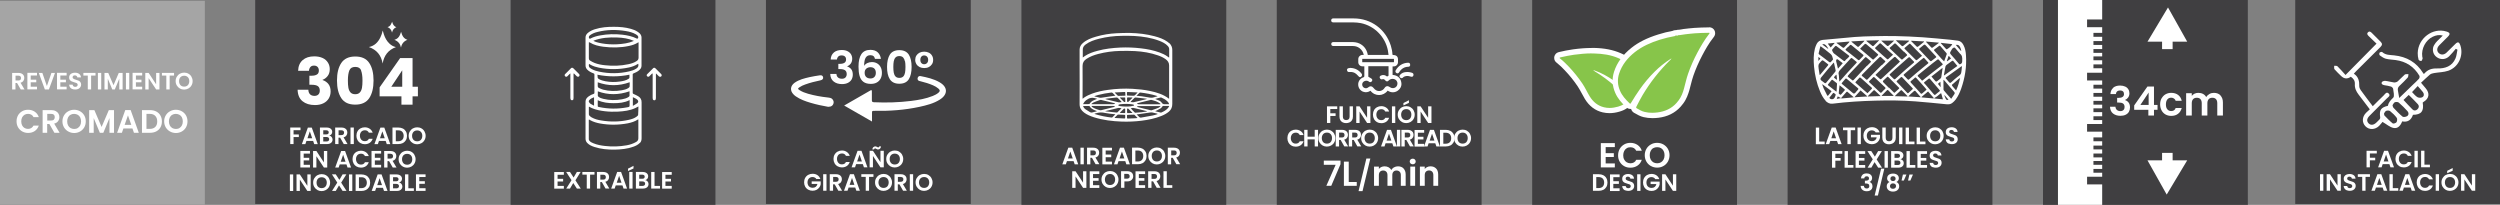 <?xml version="1.0" encoding="UTF-8"?>
<svg id="Capa_2" data-name="Capa 2" xmlns="http://www.w3.org/2000/svg" viewBox="0 0 346.01 28.35">
  <rect x="0" y="0" width="346.01" height="28.35" fill="#808080" stroke="none"/>
  <defs>
    <style>
      .cls-1 {
        fill: #87c54a;
      }

      .cls-2 {
        fill: #fff;
      }

      .cls-3 {
        fill: #a5a5a5;
      }

      .cls-4 {
        fill: #403f41;
      }
    </style>
  </defs>
  <g id="Capa_1-2" data-name="Capa 1">
    <g>
      <g>
        <rect class="cls-3" y=".11" width="28.35" height="28.23"/>
        <g>
          <path class="cls-2" d="m2.87,12.38l-.51-.89h-.22v.89h-.46v-2.29h.86c.18,0,.33.03.45.09.13.06.22.15.28.25.06.11.09.22.09.36,0,.15-.04.29-.13.41-.09.12-.22.21-.39.25l.55.93h-.53Zm-.72-1.24h.39c.13,0,.22-.03.28-.09.06-.06.09-.14.09-.25s-.03-.19-.09-.24-.15-.09-.28-.09h-.39v.67Z"/>
          <path class="cls-2" d="m4.25,10.46v.57h.77v.36h-.77v.61h.87v.37h-1.33v-2.29h1.33v.37h-.87Z"/>
          <path class="cls-2" d="m7.61,10.09l-.84,2.29h-.56l-.84-2.29h.49l.63,1.82.63-1.82h.49Z"/>
          <path class="cls-2" d="m8.35,10.46v.57h.77v.36h-.77v.61h.87v.37h-1.33v-2.29h1.33v.37h-.87Z"/>
          <path class="cls-2" d="m10,12.32c-.13-.05-.23-.13-.31-.24-.07-.1-.11-.22-.12-.36h.49c0,.09.04.17.1.22.06.05.14.08.25.08s.19-.03.25-.08.09-.12.09-.2c0-.07-.02-.12-.06-.17-.04-.04-.09-.08-.16-.1s-.15-.05-.26-.08c-.15-.04-.27-.09-.36-.13-.09-.04-.17-.11-.24-.19-.07-.09-.1-.2-.1-.35,0-.14.03-.25.1-.35.07-.1.16-.18.29-.23s.26-.08.42-.08c.24,0,.43.06.58.17.15.11.23.28.25.48h-.51c0-.08-.04-.14-.1-.2-.06-.05-.15-.08-.25-.08-.09,0-.16.02-.22.07-.05.05-.08.11-.08.2,0,.06.02.11.06.15.04.04.09.07.15.1.06.03.15.05.26.09.15.04.27.09.37.13.09.04.18.11.24.2.07.09.1.2.1.34,0,.12-.03.24-.1.34-.06.1-.16.19-.28.25s-.27.09-.44.09c-.16,0-.3-.03-.43-.08Z"/>
          <path class="cls-2" d="m13.22,10.09v.37h-.61v1.92h-.46v-1.92h-.61v-.37h1.69Z"/>
          <path class="cls-2" d="m14.01,10.09v2.29h-.46v-2.29h.46Z"/>
          <path class="cls-2" d="m16.97,10.09v2.29h-.46v-1.49l-.62,1.49h-.35l-.62-1.49v1.49h-.46v-2.29h.52l.73,1.7.73-1.7h.52Z"/>
          <path class="cls-2" d="m17.89,10.09v2.29h-.46v-2.29h.46Z"/>
          <path class="cls-2" d="m18.81,10.46v.57h.77v.36h-.77v.61h.87v.37h-1.33v-2.29h1.33v.37h-.87Z"/>
          <path class="cls-2" d="m22.07,12.38h-.46l-1.04-1.57v1.57h-.46v-2.29h.46l1.04,1.58v-1.58h.46v2.29Z"/>
          <path class="cls-2" d="m24.09,10.09v.37h-.61v1.92h-.46v-1.92h-.61v-.37h1.69Z"/>
          <path class="cls-2" d="m24.9,12.25c-.18-.1-.32-.24-.43-.42-.11-.18-.16-.38-.16-.61s.05-.42.16-.6c.11-.18.25-.32.43-.42s.38-.15.59-.15.42.05.59.15c.18.1.32.24.42.42.1.18.16.38.16.6s-.05.43-.16.61c-.1.18-.25.32-.43.42s-.38.15-.59.15-.41-.05-.59-.15Zm.96-.35c.11-.06.19-.15.25-.27.06-.12.09-.25.09-.4s-.03-.29-.09-.4c-.06-.11-.14-.2-.25-.26s-.23-.09-.37-.09-.26.03-.37.09-.19.15-.25.26c-.06.12-.09.25-.09.4s.03.29.09.4c.06.12.14.21.25.27.11.06.23.09.37.09s.26-.03.37-.09Z"/>
          <path class="cls-2" d="m2.49,15.97c.14-.24.33-.43.57-.57.24-.14.51-.21.82-.21.35,0,.66.09.93.27.27.18.45.43.56.75h-.73c-.07-.15-.17-.26-.31-.34s-.28-.11-.45-.11c-.18,0-.35.04-.49.13-.14.09-.25.21-.33.36-.08.16-.12.34-.12.55s.04.39.12.55c.08.16.19.28.33.36.14.09.31.13.49.13.17,0,.32-.04.45-.12s.23-.19.31-.34h.73c-.11.32-.29.57-.55.75-.26.18-.57.27-.93.27-.3,0-.57-.07-.82-.21-.24-.14-.43-.33-.57-.57s-.21-.52-.21-.83.07-.59.21-.83Z"/>
          <path class="cls-2" d="m7.53,18.38l-.7-1.22h-.3v1.22h-.63v-3.14h1.18c.24,0,.45.04.62.13.17.08.3.2.39.35s.13.31.13.49c0,.21-.06.39-.18.56-.12.17-.3.28-.54.34l.75,1.27h-.73Zm-.99-1.7h.53c.17,0,.3-.04.38-.12.08-.08.13-.2.13-.34s-.04-.26-.13-.34c-.08-.08-.21-.12-.38-.12h-.53v.92Z"/>
          <path class="cls-2" d="m9.45,18.2c-.25-.14-.44-.33-.59-.57-.14-.25-.22-.52-.22-.83s.07-.58.22-.83.34-.44.59-.57c.25-.14.52-.21.81-.21s.57.07.82.21c.25.14.44.33.58.57s.21.52.21.83-.07.58-.21.83c-.14.24-.34.44-.58.57-.25.14-.52.21-.81.21s-.57-.07-.81-.21Zm1.31-.48c.14-.09.26-.21.34-.37.08-.16.12-.34.12-.55s-.04-.39-.12-.55c-.08-.16-.19-.28-.34-.36-.15-.08-.31-.13-.5-.13s-.36.04-.5.13c-.15.08-.26.21-.34.36-.08.16-.12.34-.12.55s.04.39.12.55c.08.16.19.28.34.37.15.08.31.13.5.13s.36-.04.5-.13Z"/>
          <path class="cls-2" d="m15.78,15.24v3.14h-.63v-2.04l-.85,2.04h-.48l-.85-2.04v2.04h-.63v-3.14h.72l1,2.33,1-2.33h.71Z"/>
          <path class="cls-2" d="m18.34,17.78h-1.26l-.21.6h-.66l1.13-3.15h.74l1.13,3.15h-.67l-.21-.6Zm-.17-.5l-.46-1.31-.46,1.31h.91Z"/>
          <path class="cls-2" d="m21.62,15.43c.25.13.45.31.58.55.14.24.21.52.21.83s-.07.59-.21.83c-.14.24-.33.42-.58.55s-.54.19-.87.19h-1.1v-3.14h1.1c.33,0,.62.06.87.19Zm-.13,2.14c.18-.18.27-.43.27-.76s-.09-.58-.27-.77-.44-.28-.77-.28h-.45v2.08h.45c.33,0,.59-.09.77-.27Z"/>
          <path class="cls-2" d="m23.53,18.2c-.25-.14-.44-.33-.59-.57-.14-.25-.22-.52-.22-.83s.07-.58.22-.83.34-.44.59-.57c.25-.14.52-.21.81-.21s.57.07.82.21c.25.14.44.33.58.57s.21.52.21.83-.07.58-.21.83c-.14.24-.34.44-.58.57-.25.14-.52.21-.81.21s-.57-.07-.81-.21Zm1.31-.48c.14-.09.26-.21.34-.37.08-.16.12-.34.12-.55s-.04-.39-.12-.55c-.08-.16-.19-.28-.34-.36-.15-.08-.31-.13-.5-.13s-.36.04-.5.13c-.15.08-.26.21-.34.36-.08.16-.12.34-.12.55s.04.39.12.55c.08.16.19.28.34.37.15.08.31.13.5.13s.36-.04.5-.13Z"/>
        </g>
      </g>
      <g>
        <rect class="cls-4" x="35.32" width="28.35" height="28.23"/>
        <g>
          <path class="cls-2" d="m41.59,17.65v.37h-.96v.59h.73v.36h-.73v.97h-.46v-2.29h1.42Z"/>
          <path class="cls-2" d="m43.33,19.51h-.92l-.15.44h-.48l.83-2.29h.54l.83,2.29h-.49l-.15-.44Zm-.12-.37l-.33-.96-.33.96h.67Z"/>
          <path class="cls-2" d="m45.9,18.96c.08.11.13.23.13.36,0,.12-.03.23-.09.32s-.15.17-.26.22c-.11.05-.25.08-.41.08h-.99v-2.29h.95c.16,0,.29.03.4.08.11.05.2.12.26.21s.09.19.09.31c0,.13-.04.25-.11.33s-.17.15-.29.19c.13.02.24.09.32.19Zm-1.16-.36h.42c.11,0,.19-.02.25-.07.06-.05.09-.12.09-.21s-.03-.16-.09-.21c-.06-.05-.14-.08-.25-.08h-.42v.57Zm.73.89c.06-.05.09-.13.09-.22s-.03-.18-.1-.23-.15-.08-.27-.08h-.45v.62h.46c.11,0,.2-.03.26-.08Z"/>
          <path class="cls-2" d="m47.58,19.94l-.51-.89h-.22v.89h-.46v-2.29h.86c.18,0,.33.03.45.09.13.06.22.15.28.25.06.11.09.22.09.36,0,.15-.04.29-.13.41-.09.12-.22.21-.39.25l.55.93h-.53Zm-.72-1.24h.39c.13,0,.22-.03.28-.09.06-.06.09-.14.09-.25s-.03-.19-.09-.24-.15-.09-.28-.09h-.39v.67Z"/>
          <path class="cls-2" d="m48.97,17.65v2.29h-.46v-2.29h.46Z"/>
          <path class="cls-2" d="m49.47,18.19c.1-.18.24-.32.42-.42s.38-.15.6-.15c.26,0,.48.07.68.2.19.13.33.31.41.54h-.53c-.05-.11-.13-.19-.22-.25s-.21-.08-.33-.08c-.13,0-.25.03-.36.09-.1.06-.19.15-.24.26-.06.11-.09.25-.09.4s.03.28.09.4.14.2.24.27c.1.06.22.09.36.09.12,0,.24-.03.33-.08s.17-.14.22-.25h.53c-.08.23-.21.42-.4.55-.19.13-.42.2-.68.2-.22,0-.42-.05-.6-.15s-.32-.24-.42-.42c-.1-.18-.15-.38-.15-.6s.05-.43.15-.61Z"/>
          <path class="cls-2" d="m53.37,19.51h-.92l-.15.44h-.48l.83-2.29h.54l.83,2.29h-.49l-.15-.44Zm-.12-.37l-.33-.96-.33.96h.67Z"/>
          <path class="cls-2" d="m55.76,17.79c.18.09.32.23.42.4s.15.38.15.61-.05.43-.15.6-.24.3-.42.4c-.18.09-.4.14-.64.14h-.8v-2.29h.8c.24,0,.45.05.64.14Zm-.09,1.56c.13-.13.2-.32.2-.55s-.07-.42-.2-.56-.32-.2-.56-.2h-.33v1.51h.33c.24,0,.43-.07.56-.2Z"/>
          <path class="cls-2" d="m57.15,19.82c-.18-.1-.32-.24-.43-.42-.11-.18-.16-.38-.16-.61s.05-.42.16-.6c.11-.18.25-.32.43-.42s.38-.15.59-.15.42.05.59.15c.18.1.32.24.42.42.1.18.16.38.16.6s-.05.43-.16.61c-.1.18-.25.32-.43.42s-.38.15-.59.15-.41-.05-.59-.15Zm.96-.35c.11-.06.19-.15.25-.27.06-.12.09-.25.09-.4s-.03-.29-.09-.4c-.06-.11-.14-.2-.25-.26s-.23-.09-.37-.09-.26.03-.37.09-.19.15-.25.26c-.06.12-.09.25-.09.4s.03.29.09.4c.06.12.14.21.25.27.11.06.23.09.37.09s.26-.03.37-.09Z"/>
          <path class="cls-2" d="m42.03,21.27v.57h.77v.36h-.77v.61h.87v.37h-1.33v-2.29h1.33v.37h-.87Z"/>
          <path class="cls-2" d="m45.29,23.19h-.46l-1.04-1.57v1.57h-.46v-2.29h.46l1.04,1.58v-1.58h.46v2.29Z"/>
          <path class="cls-2" d="m47.94,22.75h-.92l-.15.44h-.48l.83-2.29h.54l.83,2.29h-.49l-.15-.44Zm-.12-.37l-.33-.96-.33.96h.67Z"/>
          <path class="cls-2" d="m48.93,21.43c.1-.18.24-.32.42-.42s.38-.15.6-.15c.26,0,.48.07.68.2.19.13.33.31.41.54h-.53c-.05-.11-.13-.19-.22-.25s-.21-.08-.33-.08c-.13,0-.25.03-.36.09-.1.06-.19.15-.24.26-.06.11-.09.25-.09.4s.03.28.09.4.14.2.24.27c.1.06.22.09.36.09.12,0,.24-.03.33-.08s.17-.14.22-.25h.53c-.08.23-.21.42-.4.55-.19.13-.42.2-.68.2-.22,0-.42-.05-.6-.15s-.32-.24-.42-.42c-.1-.18-.15-.38-.15-.6s.05-.43.15-.61Z"/>
          <path class="cls-2" d="m51.88,21.27v.57h.77v.36h-.77v.61h.87v.37h-1.33v-2.29h1.33v.37h-.87Z"/>
          <path class="cls-2" d="m54.36,23.19l-.51-.89h-.22v.89h-.46v-2.29h.86c.18,0,.33.03.45.09.13.06.22.15.28.25.06.11.09.22.09.36,0,.15-.04.29-.13.41-.09.12-.22.21-.39.25l.55.93h-.53Zm-.72-1.24h.39c.13,0,.22-.03.28-.09.06-.06.09-.14.09-.25s-.03-.19-.09-.24-.15-.09-.28-.09h-.39v.67Z"/>
          <path class="cls-2" d="m55.76,23.06c-.18-.1-.32-.24-.43-.42-.11-.18-.16-.38-.16-.61s.05-.42.16-.6c.11-.18.25-.32.43-.42s.38-.15.59-.15.42.05.59.15c.18.1.32.24.42.42.1.18.16.38.16.6s-.05.43-.16.61c-.1.18-.25.32-.43.42s-.38.15-.59.15-.41-.05-.59-.15Zm.96-.35c.11-.06.19-.15.25-.27.06-.12.09-.25.09-.4s-.03-.29-.09-.4c-.06-.11-.14-.2-.25-.26s-.23-.09-.37-.09-.26.03-.37.09-.19.15-.25.26c-.06.12-.09.25-.09.4s.03.29.09.4c.06.12.14.21.25.27.11.06.23.09.37.09s.26-.03.37-.09Z"/>
          <path class="cls-2" d="m40.58,24.14v2.29h-.46v-2.29h.46Z"/>
          <path class="cls-2" d="m43,26.43h-.46l-1.04-1.57v1.57h-.46v-2.29h.46l1.04,1.58v-1.58h.46v2.29Z"/>
          <path class="cls-2" d="m43.93,26.3c-.18-.1-.32-.24-.43-.42-.11-.18-.16-.38-.16-.61s.05-.42.16-.6c.11-.18.25-.32.43-.42s.38-.15.59-.15.42.05.59.15c.18.1.32.24.42.42.1.18.16.38.16.6s-.05.43-.16.61c-.1.18-.25.32-.43.42s-.38.15-.59.15-.41-.05-.59-.15Zm.96-.35c.11-.06.19-.15.25-.27.06-.12.09-.25.09-.4s-.03-.29-.09-.4c-.06-.11-.14-.2-.25-.26s-.23-.09-.37-.09-.26.03-.37.09-.19.15-.25.26c-.06.12-.09.25-.09.4s.03.29.09.4c.06.12.14.21.25.27.11.06.23.09.37.09s.26-.03.37-.09Z"/>
          <path class="cls-2" d="m47.42,26.43l-.5-.77-.45.77h-.52l.73-1.16-.74-1.14h.53l.5.77.45-.77h.52l-.72,1.15.74,1.14h-.53Z"/>
          <path class="cls-2" d="m48.76,24.14v2.29h-.46v-2.29h.46Z"/>
          <path class="cls-2" d="m50.66,24.28c.18.09.32.23.42.4s.15.38.15.61-.05.43-.15.6-.24.3-.42.4c-.18.09-.4.14-.64.14h-.8v-2.29h.8c.24,0,.45.05.64.14Zm-.09,1.56c.13-.13.2-.32.2-.55s-.07-.42-.2-.56-.32-.2-.56-.2h-.33v1.51h.33c.24,0,.43-.07.56-.2Z"/>
          <path class="cls-2" d="m52.99,25.99h-.92l-.15.44h-.48l.83-2.29h.54l.83,2.29h-.49l-.15-.44Zm-.12-.37l-.33-.96-.33.96h.67Z"/>
          <path class="cls-2" d="m55.56,25.45c.08.11.13.23.13.36,0,.12-.03.23-.09.32s-.15.17-.26.22c-.11.05-.25.08-.41.08h-.99v-2.29h.95c.16,0,.29.03.4.08.11.05.2.12.26.21s.09.19.09.31c0,.13-.04.25-.11.33s-.17.15-.29.19c.13.02.24.09.32.19Zm-1.16-.36h.42c.11,0,.19-.02.25-.07.06-.05.09-.12.09-.21s-.03-.16-.09-.21c-.06-.05-.14-.08-.25-.08h-.42v.57Zm.73.89c.06-.05.09-.13.09-.22s-.03-.18-.1-.23-.15-.08-.27-.08h-.45v.62h.46c.11,0,.2-.03.26-.08Z"/>
          <path class="cls-2" d="m56.52,26.06h.76v.36h-1.22v-2.29h.46v1.93Z"/>
          <path class="cls-2" d="m58.03,24.51v.57h.77v.36h-.77v.61h.87v.37h-1.33v-2.29h1.33v.37h-.87Z"/>
        </g>
        <g>
          <path class="cls-2" d="m41.89,8.32c.4-.35.93-.52,1.61-.52.45,0,.83.08,1.16.23s.56.37.73.64c.17.27.25.57.25.9,0,.39-.1.71-.3.96-.2.25-.43.42-.69.51v.04c.34.11.61.3.81.56s.3.6.3,1.01c0,.37-.09.7-.26.98-.17.28-.42.51-.75.67s-.71.24-1.16.24c-.72,0-1.29-.18-1.72-.53-.43-.35-.66-.88-.68-1.59h1.49c0,.26.08.47.22.62.14.15.35.23.63.23.23,0,.42-.07.54-.2.13-.13.19-.31.19-.53,0-.29-.09-.49-.27-.62-.18-.13-.48-.19-.88-.19h-.29v-1.25h.29c.31,0,.55-.05.74-.16.19-.1.28-.29.28-.56,0-.21-.06-.38-.18-.5-.12-.12-.28-.18-.49-.18-.23,0-.4.07-.51.21-.11.14-.18.31-.19.51h-1.5c.02-.64.23-1.13.63-1.48Z"/>
          <path class="cls-2" d="m47.24,8.71c.4-.59,1.04-.89,1.93-.89s1.53.29,1.93.89c.4.59.6,1.4.6,2.43s-.2,1.85-.6,2.45c-.4.59-1.04.89-1.93.89s-1.53-.29-1.93-.89-.6-1.41-.6-2.45.2-1.83.6-2.43Zm2.75,1.04c-.13-.33-.4-.49-.82-.49s-.69.16-.82.49c-.13.33-.2.79-.2,1.39,0,.41.02.74.07,1.01s.15.48.29.64c.15.16.36.25.65.25s.5-.08.65-.25c.15-.16.24-.38.29-.64s.07-.6.07-1.01c0-.6-.07-1.07-.2-1.39Z"/>
          <path class="cls-2" d="m52.54,13.33v-1.24l2.84-4.05h1.72v3.96h.74v1.33h-.74v1.16h-1.54v-1.16h-3.02Zm3.13-3.6l-1.51,2.27h1.51v-2.27Z"/>
        </g>
        <g>
          <path class="cls-2" d="m51.06,6.51c.77-.16,1.25-.65,1.58-1.32.15-.3.25-.61.32-.93,0-.01,0-.02.01-.04.05.19.1.36.16.54.16.48.4.93.78,1.28.24.23.52.39.85.47,0,0,.02,0,.04.01-1.07.39-1.65,1.16-1.84,2.27-.2-1.14-.82-1.9-1.91-2.28Z"/>
          <path class="cls-2" d="m56.39,5.51c-.5.19-.79.55-.89,1.07-.06-.25-.14-.47-.31-.66-.16-.19-.37-.32-.61-.41.57-.15.78-.59.93-1.11.14.51.34.94.88,1.11Z"/>
          <path class="cls-2" d="m54.27,3c.09.32.21.63.59.76-.34.14-.53.4-.6.75-.08-.36-.27-.62-.63-.76.19-.05.34-.15.43-.3.09-.15.15-.31.22-.46Z"/>
        </g>
      </g>
      <g>
        <rect class="cls-4" x="70.67" width="28.35" height="28.35"/>
        <g>
          <path class="cls-2" d="m88.57,19.77c-.29.28-.58.42-.89.53-.84.31-1.72.39-2.61.41-.95.01-1.9-.07-2.81-.37-.36-.12-.71-.27-.98-.55-.16-.17-.24-.36-.24-.6,0-1.11,0-2.22,0-3.34,0-.6,0-1.2,0-1.8,0-.32.19-.53.43-.71.21-.16.45-.27.7-.35.07-.02.1-.06.1-.14,0-.85,0-1.7,0-2.55,0-.08-.03-.12-.11-.14-.32-.12-.63-.27-.88-.52-.16-.16-.24-.36-.24-.59,0-1.29,0-2.58,0-3.87,0-.27.14-.47.34-.64.28-.23.6-.38.94-.49.88-.28,1.78-.35,2.69-.34.78,0,1.55.07,2.3.28.33.09.65.21.93.4.21.14.41.29.5.54.03.08.05.18.05.26,0,1.3,0,2.6,0,3.91,0,.28-.15.47-.35.64-.23.19-.5.32-.78.43-.07.03-.09.06-.09.13,0,.56,0,1.12,0,1.68,0,.29,0,.58,0,.86,0,.09.03.12.11.16.22.1.44.19.65.32.31.19.48.46.47.84,0,1.66,0,3.33,0,4.99,0,.27-.08.49-.22.62Zm-.23-3.24s-.04,0-.05.01c-.43.28-.91.43-1.41.53-1.28.24-2.56.25-3.84.02-.47-.09-.93-.22-1.36-.46-.05-.03-.11-.06-.17-.1,0,.04-.02.07-.02.09,0,.88,0,1.76,0,2.65,0,.07.04.15.08.2.14.18.35.28.56.36.51.21,1.04.31,1.58.37,1.01.12,2.02.09,3.03-.09.46-.08.89-.23,1.3-.46.19-.11.31-.26.31-.5,0-.82,0-1.65,0-2.47,0-.04,0-.08,0-.13Zm-6.84-10.67s0,.09,0,.13c0,.27,0,.54,0,.82,0,.4,0,.8,0,1.2,0,.15.02.29.16.37.2.12.4.24.61.32.47.19.97.28,1.47.33,1.08.12,2.15.09,3.22-.14.38-.08.76-.19,1.09-.4.18-.11.33-.23.33-.49-.01-.68,0-1.35,0-2.03,0-.04,0-.07,0-.12-.03.02-.06.02-.07.03-.39.25-.82.39-1.26.48-1.17.25-2.36.26-3.54.11-.66-.09-1.31-.23-1.89-.6-.02-.01-.04-.01-.07-.02Zm.02,8.9s-.02.04-.02.05c0,.34,0,.68,0,1.02,0,.08.06.17.12.22.08.08.18.14.27.2.41.23.86.35,1.32.42,1.29.22,2.57.2,3.84-.09.39-.09.77-.21,1.09-.46.07-.06.17-.14.18-.22.03-.38.03-.76.04-1.17-.08.04-.13.07-.17.09-.09.05-.18.1-.27.14-.75.35-1.56.44-2.37.49-.6.03-1.2.02-1.8-.05-.63-.07-1.26-.19-1.84-.44-.13-.06-.25-.13-.39-.2Zm.6-9.12c.37.26,1.78.57,3.29.49.8-.05,1.58-.14,2.33-.47-.73-.33-1.51-.44-2.3-.47-1.13-.05-2.25.03-3.32.45Zm6.09-.75c-.07-.05-.13-.1-.2-.14-.43-.25-.9-.37-1.38-.45-1.32-.22-2.63-.21-3.93.12-.38.09-.74.23-1.06.47-.14.11-.18.26-.1.4.04.07.08.1.17.05.43-.23.89-.36,1.36-.44,1.01-.19,2.03-.21,3.05-.1.7.08,1.39.22,2.02.54.08.04.12,0,.16-.06.08-.12.05-.24-.09-.39Zm.12,3.94s-.07.03-.1.05c-.37.23-.77.37-1.19.46-1.37.29-2.75.3-4.13.03-.39-.08-.76-.19-1.11-.37-.1-.05-.19-.11-.28-.16-.06.27-.02.44.15.57.07.06.15.11.23.15.33.18.68.29,1.04.36,1.38.29,2.76.28,4.14-.04.35-.08.68-.19.99-.39.25-.16.34-.36.27-.66Zm-1.22,3.81c-1.47.51-2.92.53-4.37,0,0,.2-.01.4,0,.61,0,.05.05.1.09.14.2.16.43.23.67.29.86.21,1.73.22,2.6.06.32-.06.63-.14.9-.32.05-.03.12-.1.13-.15.01-.21,0-.43,0-.63Zm.02-1.25c-1.48.53-2.93.53-4.4,0,0,.16,0,.33,0,.5,0,.13.05.23.16.28.19.09.38.18.59.24.85.22,1.72.23,2.59.08.31-.05.62-.13.89-.3.07-.05.17-.13.18-.2.03-.2.01-.4.01-.6Zm0,2.47c-.71.36-1.45.42-2.2.42-.75,0-1.49-.08-2.2-.41,0,.06,0,.1,0,.14,0,.2,0,.39,0,.59,0,.17,0,.17.17.21,1.3.28,2.61.29,3.92.04.32-.06.32-.06.32-.39,0-.19,0-.38,0-.6Zm-.02-3.52c-1.47.3-2.92.3-4.43,0,.01.11.04.19.03.27-.01.17.06.27.21.35.28.15.58.23.89.29.67.12,1.34.13,2.01.03.42-.06.83-.14,1.19-.38.05-.03.1-.09.11-.14.01-.14,0-.28,0-.43Zm.48,4.31c.22-.13.43-.23.61-.37.18-.13.18-.34,0-.49-.1-.09-.22-.15-.33-.21-.09-.05-.19-.09-.28-.13,0,.4,0,.78,0,1.21Zm-5.37-.02c0-.41,0-.79,0-1.17-.23.08-.47.19-.65.39-.1.11-.11.22-.01.34.05.07.11.13.18.18.16.1.32.18.48.26Z"/>
          <path class="cls-2" d="m79.38,10.19s0,.09,0,.14c0,1.07,0,2.15,0,3.22,0,.06,0,.13-.02.19-.03.1-.11.14-.21.13-.1,0-.16-.06-.19-.15-.02-.06-.02-.13-.02-.19,0-1.07,0-2.14,0-3.21,0-.04,0-.09,0-.16-.05.04-.08.06-.11.09-.11.1-.21.21-.31.31-.1.09-.21.09-.3,0-.09-.09-.1-.21-.01-.3.27-.28.55-.56.83-.83.08-.08.21-.07.31.02.26.25.52.51.77.77.08.08.13.18.06.3-.05.09-.13.12-.22.1-.06-.01-.12-.05-.16-.09-.12-.11-.24-.24-.36-.36-.01,0-.02,0-.03.01Z"/>
          <path class="cls-2" d="m90.26,10.17c-.08.08-.16.16-.24.24-.05.05-.11.11-.16.16-.09.08-.21.07-.29-.01-.09-.09-.09-.21,0-.29.27-.28.55-.55.83-.83.1-.1.22-.08.33.03.2.2.41.41.61.61.06.06.11.11.17.17.09.1.1.23.01.32-.08.08-.22.08-.32,0-.1-.09-.19-.19-.28-.28-.04-.04-.07-.07-.13-.13,0,.08-.01.13-.01.17,0,1.07,0,2.15,0,3.22,0,.06,0,.12-.02.18-.03.1-.1.15-.2.15-.11,0-.18-.06-.21-.16-.02-.06-.02-.12-.02-.18,0-1.07,0-2.14,0-3.21,0-.04,0-.09,0-.13-.01,0-.02-.01-.04-.02Z"/>
        </g>
        <g>
          <path class="cls-2" d="m77.17,24.17v.58h.77v.37h-.77v.61h.87v.38h-1.33v-2.3h1.33v.38h-.87Z"/>
          <path class="cls-2" d="m79.84,26.1l-.5-.77-.45.77h-.52l.73-1.16-.74-1.14h.53l.5.77.45-.77h.52l-.72,1.16.74,1.14h-.53Z"/>
          <path class="cls-2" d="m82.28,23.8v.37h-.61v1.93h-.46v-1.93h-.61v-.37h1.69Z"/>
          <path class="cls-2" d="m83.81,26.1l-.51-.9h-.22v.9h-.46v-2.3h.86c.18,0,.33.03.45.09.13.06.22.15.28.25.06.11.09.23.09.36,0,.15-.04.29-.13.41s-.22.21-.39.25l.55.93h-.53Zm-.72-1.24h.39c.13,0,.22-.03.28-.09s.09-.14.09-.25-.03-.19-.09-.25c-.06-.06-.15-.09-.28-.09h-.39v.68Z"/>
          <path class="cls-2" d="m86.14,25.66h-.92l-.15.44h-.48l.83-2.3h.54l.83,2.3h-.49l-.15-.44Zm-.12-.37l-.33-.96-.33.96h.67Z"/>
          <path class="cls-2" d="m87.68,23.32l-.76.35v-.33l.76-.39v.38Zm-.13.48v2.3h-.46v-2.3h.46Z"/>
          <path class="cls-2" d="m89.63,25.11c.08.11.13.23.13.36,0,.12-.03.23-.09.33-.06.09-.15.17-.26.22s-.25.08-.41.08h-.99v-2.3h.95c.16,0,.29.03.4.08.11.05.2.12.26.21.06.09.09.19.09.31,0,.13-.04.25-.11.34s-.17.15-.29.19c.13.02.24.09.32.19Zm-1.16-.37h.42c.11,0,.19-.02.25-.07.06-.05.09-.12.09-.21s-.03-.16-.09-.21c-.06-.05-.14-.08-.25-.08h-.42v.58Zm.73.9c.06-.05.09-.13.09-.22s-.03-.18-.1-.23-.15-.08-.27-.08h-.45v.62h.46c.11,0,.2-.03.26-.08Z"/>
          <path class="cls-2" d="m90.59,25.73h.76v.37h-1.22v-2.3h.46v1.93Z"/>
          <path class="cls-2" d="m92.1,24.17v.58h.77v.37h-.77v.61h.87v.38h-1.33v-2.3h1.33v.38h-.87Z"/>
        </g>
      </g>
      <g>
        <rect class="cls-4" x="141.37" width="28.35" height="28.35"/>
        <path class="cls-2" d="m161.86,5.98c.26.28.39.57.39.93,0,2.49,0,4.98,0,7.47,0,.44-.14.79-.47,1.07-.31.26-.66.45-1.04.6-.89.36-1.82.54-2.76.66-.9.11-1.81.15-2.71.12-1.31-.05-2.61-.2-3.87-.6-.49-.16-.96-.35-1.37-.66-.39-.3-.62-.66-.61-1.18.02-1.79,0-3.58,0-5.37,0-.72,0-1.44,0-2.15,0-.36.16-.65.43-.89.52-.47,1.16-.71,1.82-.9.94-.28,1.9-.43,2.88-.48.62-.03,1.24-.05,1.85-.04,1.15.03,2.29.16,3.41.46.63.17,1.24.38,1.77.76.1.07.2.16.27.22Zm-.05,7.69c0-.07,0-.11,0-.16,0-1.48,0-2.97,0-4.45,0-.4-.19-.65-.47-.86-.33-.24-.7-.41-1.09-.54-1.03-.36-2.09-.53-3.17-.59-.68-.04-1.37-.03-2.05-.02-1.03.02-2.04.16-3.04.42-.57.15-1.12.35-1.62.68-.35.23-.54.52-.54.97.02,1.46,0,2.92,0,4.38,0,.05,0,.09,0,.16.05-.03.09-.05.12-.07.03-.02.06-.06.09-.08.34-.23.71-.41,1.1-.55.71-.26,1.45-.42,2.2-.52,1.13-.16,2.26-.21,3.4-.15.82.05,1.63.13,2.43.3.92.2,1.83.46,2.62,1.07Zm0-5.69s.01-.07.01-.1c0-.36,0-.71,0-1.07,0-.17-.07-.31-.19-.44-.32-.35-.74-.55-1.17-.72-1.11-.42-2.27-.6-3.45-.67-.58-.03-1.15-.03-1.73-.02-1.07.01-2.12.14-3.16.4-.66.17-1.31.38-1.87.8-.24.18-.4.4-.39.73.01.31,0,.61,0,.92,0,.04,0,.08,0,.15.12-.08.21-.16.31-.22.52-.34,1.1-.54,1.7-.7,1.05-.29,2.13-.41,3.22-.46.94-.04,1.89,0,2.82.11.88.1,1.75.27,2.59.58.37.14.74.3,1.07.54.07.05.14.1.23.16Zm-1.19,6.73s-.01-.02-.02-.03c-.04,0-.08,0-.11,0-.96,0-1.93,0-2.89,0-.08,0-.16.05-.24.07,0,.01,0,.03,0,.04.03.01.06.03.09.03.6.15,1.2.3,1.81.44.05.01.1.02.14,0,.32-.11.64-.22.95-.35.1-.04.18-.13.27-.2Zm-.03-.29s.02-.03.02-.04c-.07-.06-.13-.12-.21-.16-.31-.19-.66-.3-1.01-.39-.04-.01-.1,0-.14,0-.59.14-1.18.29-1.78.44-.04,0-.07.02-.12.04.08.09.16.12.26.12.95,0,1.9,0,2.85,0,.04,0,.08,0,.12,0Zm-6.27-.07v-.04s-.05-.02-.07-.03c-.62-.15-1.23-.3-1.85-.45-.04-.01-.09-.01-.13,0-.31.11-.63.22-.93.35-.1.04-.18.13-.28.2,0,.01.01.02.02.04.04,0,.08,0,.11,0,.96,0,1.92,0,2.88,0,.08,0,.17-.05.25-.07Zm-3.23.33s-.01.02-.02.03c.04.04.07.08.11.11.32.22.68.34,1.05.43.06.01.13.02.19,0,.59-.14,1.18-.29,1.77-.44.04,0,.07-.02.11-.04,0-.02,0-.03,0-.05-.08-.02-.16-.06-.24-.06-.95,0-1.9,0-2.85,0-.04,0-.09,0-.13,0Zm6.21-1.43c.08.01.12.02.16.02.19.02.39.03.58.06.39.06.77.13,1.16.19.36.06.67-.13,1.01-.19-.03-.03-.07-.05-.11-.06-.73-.23-1.49-.37-2.25-.46-.04,0-.1,0-.13.02-.14.13-.27.26-.43.42Zm2.9,2.53s0-.03,0-.04c-.04-.01-.07-.02-.11-.03-.19-.05-.39-.1-.58-.14-.11-.02-.23-.02-.34,0-.55.08-1.1.16-1.64.24-.06,0-.12.02-.21.03.14.14.25.25.36.36.07.07.14.09.23.08.55-.1,1.1-.19,1.65-.3.22-.04.44-.12.66-.19Zm-8.72-2.48s0,.02,0,.04c.04.01.07.02.11.03.2.05.41.11.61.15.09.02.19.02.28,0,.56-.08,1.12-.16,1.69-.25.06,0,.12-.02.2-.03-.14-.14-.25-.24-.36-.36-.06-.07-.13-.09-.22-.07-.6.07-1.2.18-1.78.33-.18.05-.36.11-.54.16Zm2.89,2.52c-.07,0-.11-.01-.15-.02-.41-.05-.83-.07-1.23-.16-.47-.12-.92-.1-1.38.06-.02,0-.04,0-.05.01-.03,0-.05.02-.09.04.04.02.06.04.08.04.75.24,1.52.39,2.3.48.03,0,.07,0,.09-.02.14-.13.27-.27.43-.43Zm7.43-1.41c-.04-.19-.15-.31-.27-.42-.23-.21-.49-.36-.78-.48-.03-.01-.07-.03-.1-.02-.25.06-.49.12-.74.19,0,0,0,.01,0,.03.04.02.08.03.12.05.28.11.6.2.76.46.13.21.3.21.49.2.1,0,.19,0,.29,0,.08,0,.15,0,.24,0Zm.02.27s-.05-.02-.06-.02c-.26,0-.52,0-.78,0-.03,0-.07.04-.1.07-.07.08-.12.18-.2.24-.17.11-.36.2-.54.3-.08.04-.16.07-.25.11.03.02.04.03.05.03.23.06.46.12.69.17.03,0,.08,0,.11-.01.34-.15.67-.33.92-.62.06-.08.11-.17.17-.27Zm-11.92-.01c.07.2.18.35.34.46.19.13.39.25.59.37.12.08.25.1.4.05.16-.05.34-.09.5-.13.03,0,.05-.02.1-.04-.13-.05-.23-.09-.33-.13-.27-.12-.54-.26-.69-.54-.01-.02-.04-.04-.06-.04-.28,0-.55,0-.85,0Zm-.02-.26c.08,0,.12,0,.16,0,.19,0,.38,0,.57,0,.13,0,.22-.02.27-.15.01-.03.04-.06.07-.09.18-.19.41-.3.65-.39.07-.03.15-.06.22-.09,0-.01,0-.02,0-.03-.12-.03-.23-.06-.35-.09q-.44-.11-.85.11c-.21.11-.4.25-.55.44-.06.08-.1.17-.17.28Zm6.61-.33s0,.03,0,.04c.15,0,.3.05.44.02.57-.12,1.13-.27,1.7-.41.03,0,.06-.02.11-.04-.04-.02-.06-.03-.07-.03-.5-.06-1-.12-1.5-.17-.06,0-.14.03-.18.08-.15.14-.29.28-.43.43-.02.02-.05.05-.07.08Zm-3.49-.4v.03s.05.02.08.03c.57.14,1.15.29,1.72.42.13.03.28-.02.42-.03,0-.01,0-.02,0-.04-.03-.03-.05-.06-.08-.09-.13-.13-.26-.25-.38-.39-.09-.1-.19-.13-.31-.11-.41.05-.82.09-1.23.14-.07,0-.14.03-.21.04Zm5.73,1.74s0-.02,0-.03c-.02,0-.04-.02-.06-.02-.59-.15-1.18-.3-1.78-.43-.12-.03-.26.03-.39.04.18.22.37.41.56.6.02.02.07.02.1.02.28-.02.56-.04.84-.07.24-.03.48-.07.72-.1Zm-3.5-.43c-.19-.03-.33-.08-.5-.04-.53.14-1.07.26-1.6.39-.04.01-.09.02-.16.04.04.02.05.03.06.03.51.06,1.03.12,1.54.17.02,0,.05,0,.07-.02.19-.19.38-.37.59-.58Zm-.95,1.31s.03.03.03.03c.45.02.9.05,1.35.07.02,0,.07-.05.07-.08,0-.11,0-.22,0-.33,0-.07-.02-.1-.1-.1-.27,0-.55-.02-.82-.03-.04,0-.1,0-.13.02-.14.13-.28.27-.42.41Zm2.63-1.81s-.12-.04-.2-.05c-.55-.08-1.1-.08-1.66-.01-.07,0-.14.03-.2.05-.04.01-.06.05-.09.08.03.03.06.06.09.08.04.02.09.03.14.04.48.07.96.09,1.45.04.15-.02.3-.05.45-.09.06-.01.1-.05.02-.14Zm.51,1.85s0-.02.01-.03c-.14-.14-.28-.28-.42-.42-.02-.02-.07-.02-.11-.02-.28,0-.55.02-.83.03-.07,0-.09.02-.09.09,0,.1,0,.21,0,.31,0,.09.03.12.11.11.33-.01.65-.02.98-.04.12,0,.23-.02.35-.03Zm-1.66-3.12c0-.15-.02-.29-.02-.42,0-.07-.04-.08-.09-.07-.42.02-.85.04-1.27.06-.03,0-.05.01-.1.03.15.15.29.29.42.42.02.02.05.03.08.03.31,0,.63-.02.98-.03Zm1.68-.4s-.04-.03-.05-.03c-.45-.02-.9-.04-1.35-.06-.02,0-.06.05-.07.07,0,.11,0,.21,0,.32,0,.09.03.11.11.11.24,0,.47,0,.71.02.16.02.27-.03.37-.15.08-.1.18-.18.28-.28Zm-2.45,2.79s.02.02.02.02c.22,0,.44.02.66.02.02,0,.06-.05.06-.08,0-.15,0-.3,0-.45,0-.07-.03-.11-.1-.09-.05,0-.1.02-.13.06-.16.15-.31.31-.46.46-.02.02-.04.05-.06.07Zm1.75-2.09s-.06-.03-.07-.03c-.21,0-.41-.01-.62-.01-.02,0-.06.05-.06.09,0,.14,0,.29,0,.43,0,.04.02.1.03.1.05,0,.12.02.15-.01.19-.18.37-.37.57-.56Zm-.03,2.11s0-.02.01-.03c-.19-.19-.37-.38-.56-.56-.03-.03-.1-.02-.14-.01-.02,0-.03.06-.03.09,0,.14,0,.27,0,.41,0,.09.02.13.12.12.17-.01.33,0,.5-.01.04,0,.08,0,.12,0Zm-1.69-2.14s0,.02-.01.04c.02.02.04.05.06.07.15.15.3.3.45.46.06.06.12.08.23.03,0-.17-.01-.35-.02-.54,0-.02-.03-.06-.05-.06-.22,0-.45,0-.67,0Z"/>
        <g>
          <path class="cls-2" d="m148.59,22.3h-.92l-.15.44h-.49l.83-2.3h.54l.83,2.3h-.49l-.15-.44Zm-.12-.37l-.33-.96-.33.96h.67Z"/>
          <path class="cls-2" d="m150,20.44v2.3h-.46v-2.3h.46Z"/>
          <path class="cls-2" d="m151.64,22.74l-.51-.9h-.22v.9h-.46v-2.3h.86c.18,0,.33.03.45.09.13.06.22.15.28.25.06.11.09.23.09.36,0,.15-.04.29-.13.41s-.22.21-.39.25l.55.93h-.53Zm-.72-1.24h.39c.12,0,.22-.03.28-.09s.09-.14.09-.25-.03-.19-.09-.25c-.06-.06-.16-.09-.28-.09h-.39v.68Z"/>
          <path class="cls-2" d="m153.03,20.81v.58h.77v.37h-.77v.61h.87v.38h-1.33v-2.3h1.33v.38h-.87Z"/>
          <path class="cls-2" d="m155.73,22.3h-.92l-.15.44h-.48l.83-2.3h.54l.83,2.3h-.49l-.15-.44Zm-.12-.37l-.33-.96-.33.96h.67Z"/>
          <path class="cls-2" d="m158.12,20.58c.18.09.32.23.42.4.1.17.15.38.15.61s-.05.43-.15.6c-.1.17-.24.31-.42.4-.18.09-.4.14-.64.14h-.8v-2.3h.8c.24,0,.45.05.64.14Zm-.09,1.57c.13-.13.2-.32.2-.56s-.07-.43-.2-.56c-.13-.13-.32-.2-.56-.2h-.33v1.52h.33c.24,0,.43-.07.56-.2Z"/>
          <path class="cls-2" d="m159.52,22.61c-.18-.1-.32-.24-.43-.42-.11-.18-.16-.38-.16-.61s.05-.42.16-.6c.11-.18.25-.32.43-.42.18-.1.38-.15.59-.15s.42.05.59.15.32.24.42.42c.1.18.16.38.16.6s-.05.43-.16.61c-.1.18-.25.32-.43.42-.18.1-.38.15-.59.15s-.41-.05-.59-.15Zm.96-.35c.11-.06.19-.15.25-.27.06-.12.09-.25.09-.41s-.03-.29-.09-.4c-.06-.12-.14-.2-.25-.27s-.23-.09-.37-.09-.26.03-.37.09-.19.15-.25.27-.09.25-.09.4.03.29.09.41c.06.12.14.21.25.27.11.06.23.09.37.09s.26-.03.37-.09Z"/>
          <path class="cls-2" d="m162.82,22.74l-.51-.9h-.22v.9h-.46v-2.3h.86c.18,0,.33.03.45.09.13.06.22.15.28.25.06.11.09.23.09.36,0,.15-.04.29-.13.41s-.22.21-.39.25l.55.93h-.53Zm-.72-1.24h.39c.12,0,.22-.03.28-.09s.09-.14.09-.25-.03-.19-.09-.25c-.06-.06-.16-.09-.28-.09h-.39v.68Z"/>
          <path class="cls-2" d="m150.36,26h-.46l-1.04-1.58v1.58h-.46v-2.3h.46l1.04,1.58v-1.58h.46v2.3Z"/>
          <path class="cls-2" d="m151.28,24.07v.58h.77v.37h-.77v.61h.87v.38h-1.33v-2.3h1.33v.38h-.87Z"/>
          <path class="cls-2" d="m153.04,25.87c-.18-.1-.32-.24-.43-.42-.11-.18-.16-.38-.16-.61s.05-.42.16-.6c.11-.18.25-.32.43-.42.18-.1.38-.15.59-.15s.42.05.59.15c.18.1.32.24.42.42.1.18.16.38.16.6s-.05.43-.16.61c-.1.18-.25.32-.43.42-.18.1-.38.15-.59.15s-.41-.05-.59-.15Zm.96-.35c.11-.06.19-.15.25-.27.06-.12.09-.25.09-.41s-.03-.29-.09-.4-.14-.2-.25-.27-.23-.09-.37-.09-.26.03-.37.09-.19.15-.25.27c-.06.12-.09.25-.09.4s.03.29.09.41c.06.12.14.21.25.27.11.06.23.09.37.09s.26-.03.37-.09Z"/>
          <path class="cls-2" d="m156.74,24.75c-.06.11-.15.19-.27.26-.12.07-.28.1-.47.1h-.38v.88h-.46v-2.3h.85c.18,0,.33.03.46.09s.22.15.28.25.09.23.09.37c0,.12-.03.24-.09.35Zm-.48-.1c.06-.06.09-.14.09-.25,0-.22-.12-.34-.38-.34h-.37v.67h.37c.13,0,.22-.03.28-.09Z"/>
          <path class="cls-2" d="m157.62,24.07v.58h.77v.37h-.77v.61h.87v.38h-1.33v-2.3h1.33v.38h-.87Z"/>
          <path class="cls-2" d="m160.1,26l-.51-.9h-.22v.9h-.46v-2.3h.86c.18,0,.33.03.45.09.13.06.22.15.28.25.06.11.09.23.09.36,0,.15-.04.29-.13.41s-.22.21-.39.25l.55.93h-.53Zm-.72-1.24h.39c.12,0,.22-.03.28-.09s.09-.14.09-.25-.03-.19-.09-.25c-.06-.06-.16-.09-.28-.09h-.39v.68Z"/>
          <path class="cls-2" d="m161.49,25.63h.76v.37h-1.22v-2.3h.46v1.93Z"/>
        </g>
      </g>
      <g>
        <rect class="cls-4" x="247.41" width="28.35" height="28.35"/>
        <path class="cls-2" d="m252.7,13.97c-.35-.38-.6-.84-.8-1.32-.46-1.1-.72-2.25-.83-3.43-.07-.84-.09-1.68.12-2.5.06-.22.15-.44.25-.65.18-.34.47-.51.85-.55,1.46-.13,2.92-.28,4.38-.4.86-.07,1.72-.09,2.57-.11,1.01-.02,2.02-.04,3.03-.02,1.28.03,2.57.08,3.85.17,1.28.09,2.56.22,3.83.34.35.03.7.08,1.05.13.36.06.59.29.75.6.24.45.32.94.35,1.43.11,1.58-.14,3.11-.66,4.6-.19.54-.42,1.05-.76,1.51-.13.18-.3.34-.48.48-.23.19-.5.2-.79.18-1.44-.14-2.88-.29-4.32-.4-1.83-.14-3.66-.15-5.49-.1-1.99.05-3.98.17-5.96.42-.39.05-.69-.12-.97-.38Zm14.98-.37c-.27-.31-.55-.62-.83-.94-.32.27-.62.52-.94.79.07.02.11.03.15.04.5.04,1,.09,1.49.13.04,0,.08-.02.12-.03.05.02.1.05.15.05.24.03.47.05.71.07.12.01.24.02.38.04-.09-.3-.16-.57-.24-.84-.04.01-.07.02-.09.03-.17.13-.33.28-.5.41-.12.09-.26.16-.39.24Zm-12.87,0s.09.03.14.02c.41-.03.81-.07,1.22-.11.12-.01.24-.03.4-.05-.32-.27-.6-.52-.89-.76-.02-.02-.1,0-.12.02-.25.29-.5.58-.75.86-.15-.08-.3-.15-.46-.24-.04.1-.08.2-.14.35.23-.04.41-.08.59-.11Zm9.79-5.37s0,0,0,0c-.07-.07-.15-.14-.21-.22-.1-.13-.19-.11-.3-.01-.39.35-.79.7-1.18,1.04-.21.18-.42.37-.62.55-.24.21-.47.43-.7.65-.07.06-.08.12,0,.19.17.16.34.33.51.49.08.08.14.07.23,0,.35-.33.71-.66,1.07-.98.14-.13.29-.25.43-.38.34-.29.68-.58,1.03-.87.08-.07.08-.13,0-.2-.09-.08-.17-.17-.26-.26Zm-.82,2.5h0c.09.09.17.17.26.26.06.06.11.07.18,0,.33-.29.66-.58.99-.86.29-.24.58-.48.87-.72.25-.2.5-.4.75-.61.06-.05.11-.1.03-.17-.18-.19-.35-.38-.52-.57-.06-.07-.11-.07-.18,0-.13.11-.27.21-.4.32-.38.31-.75.63-1.12.94-.37.32-.74.64-1.11.96-.08.07-.07.12,0,.19.09.09.17.17.26.26Zm2.13.3c.04.07.09.18.2.09.17-.14.33-.28.5-.41.32-.26.64-.51.96-.76.41-.32.83-.64,1.25-.96.08-.06.08-.11.02-.17-.17-.19-.34-.39-.52-.57-.03-.03-.12-.04-.15-.02-.46.35-.92.7-1.37,1.07-.44.35-.87.72-1.31,1.07-.1.08-.1.14-.02.22.15.15.3.3.45.45Zm-7.52-1.9s0,0,0,0c.16-.16.33-.33.49-.49.08-.08.09-.13,0-.21-.19-.15-.37-.31-.55-.47-.08-.07-.13-.07-.2,0-.69.72-1.38,1.45-2.07,2.17-.1.11-.19.22-.29.33-.06.07-.06.12.01.18.19.15.38.3.57.45.09.08.14.05.21-.03.61-.65,1.21-1.3,1.82-1.95Zm1.18,1.24c.23.21.44.41.66.59.02.02.1,0,.13-.02.16-.14.31-.29.47-.43.64-.59,1.27-1.18,1.91-1.77.07-.07.14-.14.22-.22-.22-.22-.42-.43-.63-.63-.03-.02-.12-.02-.15,0-.24.2-.47.4-.69.61-.59.57-1.18,1.15-1.77,1.72-.04.04-.08.08-.14.14Zm.85-1.37s.02.02.03.03c.14-.14.28-.29.43-.43.08-.07.08-.12,0-.19-.18-.16-.36-.31-.52-.48-.09-.09-.15-.08-.24,0-.3.3-.61.59-.91.89-.49.49-.97,1-1.47,1.49-.1.1-.09.16.02.24.17.13.33.26.48.41.1.1.17.1.26,0,.22-.24.45-.48.68-.71.41-.42.83-.83,1.24-1.24Zm-5.85,2.29c.05-.05.07-.06.09-.08.35-.4.7-.8,1.06-1.19.4-.44.8-.87,1.21-1.3.07-.07.07-.12,0-.18-.2-.15-.39-.31-.58-.47-.07-.06-.13-.06-.19,0-.14.16-.29.32-.44.48-.35.38-.69.76-1.05,1.14-.18.19-.26.39-.18.65.03.1.02.2.03.3.02.2.03.41.05.64Zm-.77-2.64c-.3.34-.58.65-.85.98-.3.36-.59.73-.89,1.08-.14.17-.14.31.04.45.13.1.27.18.39.29.12.11.2.07.29-.04.41-.5.82-.99,1.23-1.49.04-.05.06-.13.05-.19-.06-.32-.13-.63-.21-.94,0-.04-.03-.07-.05-.13Zm9.71-1.51l-.02.02c-.36-.36-.71-.71-1.07-1.07-.1-.1-.18-.11-.29,0-.16.16-.34.32-.52.46-.11.08-.08.14,0,.21.46.43.91.86,1.37,1.29.06.06.12.12.19.17.03.02.1.03.13,0,.21-.17.41-.35.61-.52.07-.06.06-.11,0-.17-.13-.13-.26-.26-.4-.4Zm2.51.58c-.18-.18-.33-.33-.49-.49-.37-.37-.73-.74-1.1-1.11-.05-.05-.1-.11-.18-.04-.2.17-.41.35-.61.52-.07.06-.08.11,0,.18.5.5,1,1,1.5,1.5.06.06.12.07.18.02.22-.18.44-.37.7-.58Zm-10.25-1.23h0c-.08.08-.17.17-.25.25-.13.13-.12.15.03.27.18.14.36.28.54.42.36.29.72.58,1.09.87.03.03.13.04.15.01.2-.19.39-.38.57-.58.02-.02,0-.12-.02-.14-.51-.43-1.03-.85-1.55-1.27-.2-.16-.2-.16-.38.02-.06.06-.11.11-.17.17Zm6.23,1.08c-.2-.18-.37-.33-.54-.48-.38-.34-.75-.69-1.12-1.04-.08-.07-.14-.08-.22,0-.18.18-.37.35-.55.52-.07.07-.07.11,0,.18.33.29.65.58.97.87.21.19.42.38.64.56.03.03.11.04.13.02.22-.19.44-.4.69-.62Zm4.68-1.14h0c-.05-.06-.12-.1-.16-.16-.1-.13-.19-.11-.3-.02-.18.15-.36.3-.54.44-.08.06-.09.11-.02.18.49.51.97,1.02,1.46,1.54.07.07.13.08.21.02.17-.14.35-.27.53-.41.17-.13.17-.13.03-.28-.4-.43-.8-.87-1.21-1.3Zm-9.23.31s.05.06.07.07c.32.27.64.54.96.81.22.18.43.37.64.55.06.05.12.12.21.03.17-.16.34-.32.51-.48.15-.14.15-.15-.01-.29-.22-.2-.45-.39-.67-.59-.29-.25-.57-.49-.87-.73-.04-.03-.15-.06-.18-.03-.23.21-.44.43-.67.66Zm-1.83,1.41s0,0,0,0c.08-.08.17-.16.25-.25.11-.12.11-.15-.03-.25-.24-.19-.48-.38-.73-.56-.3-.23-.61-.46-.91-.69-.08-.06-.15-.07-.23.02-.12.14-.25.28-.37.42-.03.03-.04.1-.03.13.08.21.18.4.38.52.09.05.17.13.25.19.32.24.64.49.96.73.08.06.15.08.22-.03.06-.09.15-.16.23-.24Zm9.13,4.14c-.03-.05-.05-.09-.08-.12-.47-.49-.94-.98-1.41-1.48-.06-.06-.11-.06-.17,0-.18.16-.36.33-.54.49-.07.06-.07.11,0,.18.16.16.31.32.46.48.31.33.62.65.93.98.05.05.1.12.19.05.21-.19.42-.38.63-.57Zm2.9.75c.09.13.15.12.23.05.15-.14.32-.26.48-.39.17-.13.17-.14.03-.3-.43-.5-.86-.99-1.28-1.49-.06-.07-.1-.07-.18-.01-.19.16-.39.32-.59.47-.07.06-.05.11,0,.17.07.08.14.15.21.22.37.44.75.87,1.09,1.28Zm-8.66-2.09h0c-.08.08-.15.16-.24.24-.09.08-.1.15,0,.23.16.14.32.29.48.44.32.3.64.6.96.91.09.09.16.09.25,0,.14-.16.29-.31.45-.45.1-.09.09-.16,0-.25-.15-.13-.29-.27-.43-.4-.33-.31-.65-.62-.98-.93-.1-.09-.18-.12-.27,0-.06.08-.14.14-.21.22Zm7.65,1.45c-.07-.09-.13-.17-.19-.24-.21-.24-.42-.48-.63-.71-.2-.22-.4-.44-.6-.66-.07-.08-.13-.11-.22-.01-.14.14-.3.27-.46.39-.16.13-.17.16-.02.32.39.42.78.85,1.17,1.27.07.08.15.21.23.22.08,0,.18-.1.26-.17.15-.13.3-.26.46-.4Zm-9.77.33c.07-.08.18-.21.3-.34.06-.06.05-.11,0-.16-.03-.03-.07-.06-.1-.09-.49-.41-.98-.81-1.46-1.22-.09-.08-.15-.07-.22.01-.15.18-.3.36-.45.53-.07.08-.06.12.02.18.48.4.96.8,1.44,1.2.21.17.21.17.49-.11Zm1.59.17c.21-.21.39-.4.58-.58.07-.07.07-.14,0-.2-.09-.07-.17-.14-.25-.22-.42-.38-.84-.75-1.26-1.13-.07-.06-.13-.07-.19,0-.17.19-.34.37-.51.56-.07.07-.02.12.03.16.32.28.64.56.95.84.22.19.43.37.66.57Zm2.99-.75s0,0,.01-.01c.21.21.42.42.63.63.05.05.09.1.16.03.18-.17.37-.34.56-.51.06-.05.08-.1.01-.16-.49-.49-.98-.98-1.47-1.47-.06-.06-.11-.07-.17,0-.17.16-.33.32-.51.48-.1.09-.09.16,0,.26.26.25.51.5.76.76Zm-9.47-5.74s-.05.04-.05.05c-.08.31-.16.62-.23.94,0,.04.05.11.09.14.19.15.39.29.58.43.26.2.52.4.78.6.12.09.2.08.29-.04.06-.08.13-.15.2-.23.03-.03.07-.08.06-.11-.08-.26-.11-.54-.34-.72-.27-.21-.53-.43-.8-.64-.19-.14-.38-.28-.57-.42Zm19.56,2.77s-.03-.01-.04-.02c-.09.06-.18.12-.27.19-.63.45-1.25.9-1.88,1.35-.07.05-.08.1-.02.17.12.15.24.29.37.44.2.22.21.22.44.01.25-.23.5-.47.77-.67.51-.38.52-.38.59-1.01.02-.15.03-.31.04-.46Zm-1.34-2.45c-.07.13-.15.28-.24.42-.11.16-.06.27.06.4.17.19.34.39.51.58.21.24.41.49.62.73.02.03.08.05.11.04.25-.09.32-.2.32-.47,0-.03,0-.06,0-.09.02-.35,0-.68-.31-.91-.01,0-.02-.03-.03-.04-.22-.26-.44-.52-.66-.77-.03-.03-.11-.05-.15-.04-.07.03-.13.09-.22.15Zm-.15,6.95c.16-.23.28-.43.43-.63.1-.13.07-.24-.03-.35-.43-.5-.85-.99-1.28-1.49-.05-.05-.1-.1-.16-.17-.02.05-.03.06-.03.08,0,.42,0,.85.01,1.27,0,.05.04.11.08.16.14.18.29.35.44.52.17.19.33.37.54.6Zm-.97-5.19c.12-.35.25-.68.36-1.01,0-.03-.01-.08-.03-.11-.28-.33-.57-.65-.85-.98-.08-.09-.14-.08-.23,0-.19.15-.38.3-.58.44-.1.07-.1.11-.02.2.34.37.67.75,1.01,1.13.11.12.22.23.35.35Zm-.05,1.93s.03.01.05.02c.6-.43,1.21-.87,1.83-1.31-.19-.22-.36-.43-.53-.64-.08-.1-.14-.11-.24-.04-.23.17-.45.34-.68.5-.13.09-.2.2-.22.35-.06.38-.13.75-.2,1.13Zm-17.18-.06h.05c.16-.19.33-.38.49-.58.21-.25.41-.5.62-.74.06-.07.05-.11-.02-.16-.18-.14-.36-.28-.54-.42-.22-.16-.23-.16-.42.05-.39.43-.39.43-.32,1,.04.28.09.56.13.85Zm17.01-.92l-.04-.02c-.5.39-.99.77-1.5,1.17.19.23.37.42.53.62.08.1.16.1.25.03.14-.11.28-.22.42-.33.11-.09.17-.2.18-.35.04-.33.09-.65.14-.97,0-.05.01-.1.02-.16Zm-14.7,3.26s.03-.05.03-.07c.02-.35.05-.69.06-1.04,0-.04-.04-.09-.08-.12-.16-.13-.33-.25-.49-.38-.09-.08-.15-.06-.21.02-.15.18-.3.36-.45.55-.06.07-.05.12.03.17.22.17.44.35.67.52.14.11.29.23.44.34Zm17.13-1.9c-.08.05-.14.07-.18.1-.25.22-.51.44-.76.67-.07.07-.2.13-.2.2,0,.08.1.18.16.26.13.16.27.31.42.49.26-.56.42-1.12.56-1.72Zm-17.1-4.9s0,.03,0,.05c.3.22.59.45.89.66.03.02.12,0,.15-.03.22-.22.44-.45.65-.67.03-.04.06-.08.09-.12,0-.01-.01-.03-.02-.04-.59.05-1.17.1-1.76.15Zm-1.95,5.76s-.03.02-.04.03c.06.17.12.35.19.52.15.32.32.64.48.96.03.05.07.14.15.06.17-.19.32-.4.48-.61-.43-.33-.85-.64-1.26-.95Zm8.13-6.04s.05.06.09.09c.23.2.46.39.68.6.1.09.17.08.26,0,.17-.15.34-.3.51-.45.09-.08.18-.17.24-.24-.57,0-1.16,0-1.77,0Zm-4.13.11s.02.06.02.06c.27.22.55.44.82.66.08.07.14.04.21-.03.22-.23.45-.45.67-.67.03-.03.04-.06.09-.12-.63.04-1.22.07-1.81.1Zm8.01-.11c-.62-.02-1.22-.04-1.82-.05,0,.05,0,.06.01.06.26.25.52.5.79.74.03.03.12.02.16,0,.27-.21.53-.43.79-.65.02-.01.03-.04.06-.09Zm4.09.34s-.01-.04-.02-.06c-.58-.05-1.16-.1-1.74-.15,0,.05,0,.06,0,.06.24.26.49.52.74.78.03.03.12.03.15,0,.17-.11.33-.24.5-.37.12-.09.25-.18.37-.28Zm-11.67,7.5c.61-.04,1.18-.07,1.79-.11-.34-.3-.63-.56-.95-.84-.29.32-.55.62-.85.95Zm3.44-7.89c-.6.02-1.19.04-1.82.05.05.06.06.09.09.11.26.22.52.44.78.64.03.02.12,0,.15-.02.26-.25.51-.51.79-.79Zm6.18.21s0-.03-.01-.05c-.59-.03-1.17-.06-1.76-.09,0,.02,0,.03-.01.05.26.26.52.53.79.78.02.02.1.02.13,0,.09-.05.16-.12.24-.18.21-.17.42-.34.63-.51Zm-.43,7.69c-.27-.31-.51-.58-.75-.86-.07-.08-.14-.06-.21,0-.14.13-.29.25-.43.38-.12.11-.23.23-.36.36.58.04,1.14.07,1.75.11Zm-1.88-.11s.02-.03.03-.05c-.25-.25-.51-.5-.75-.76-.08-.09-.14-.1-.23,0-.13.14-.28.26-.42.39-.12.11-.23.23-.37.37.6.02,1.17.03,1.75.05Zm-3.72-.05s-.02-.06-.03-.07c-.26-.24-.51-.49-.77-.73-.07-.06-.11-.03-.17.02-.26.26-.52.52-.77.77,0,.02.02.03.03.05.56-.02,1.13-.03,1.7-.05Zm1.83-.04s0-.03-.02-.04c-.24-.25-.49-.49-.74-.74-.07-.07-.12-.04-.18.02-.23.23-.46.46-.68.69-.02.02-.03.05-.05.08.56,0,1.1,0,1.66,0Zm8.13-7.16c-.54-.06-1.06-.12-1.59-.18l-.02.04c.25.28.5.56.75.83.02.02.1.02.13,0,.27-.18.54-.35.72-.7Zm-15.62,5.7c-.04.38-.1.74-.11,1.1,0,.07.14.15.23.21.02.01.1-.06.14-.1.11-.12.22-.25.33-.38.2-.21.2-.21-.02-.38-.03-.02-.05-.05-.08-.07-.16-.12-.31-.25-.48-.38Zm.45-3.06c-.24-.18-.45-.35-.67-.51-.05-.03-.15-.07-.16-.05-.05.06-.09.14-.1.21,0,.09.04.19.06.28.06.26.13.52.2.82.23-.26.44-.49.66-.75Zm-.99,4.3c-.09-.06-.15-.1-.2-.15-.07-.07-.13-.06-.19.02-.14.18-.28.37-.43.54-.07.08-.04.12.02.17.21.18.54.12.66-.13.05-.1.1-.21.13-.32.02-.05,0-.11,0-.14Zm-.69-6.48c.19-.21.36-.41.54-.6,0-.01-.02-.03-.02-.04-.29.03-.59.06-.92.1.15.2.27.36.4.54Zm18.03.48l.05-.02c-.06-.26-.12-.53-.32-.72-.11-.11-.26-.12-.45-.1.26.3.5.57.73.85Zm-1.66.7s-.04,0-.05,0l-.24.69.05.04c.18-.13.35-.26.53-.39-.11-.13-.2-.24-.29-.34Zm-1.18,3.56c-.08.07-.2.16-.3.25-.02.01-.03.06-.02.08.11.13.22.26.36.43-.01-.29-.02-.52-.04-.75Zm-14.39-.96s-.04,0-.05,0c-.09.1-.18.19-.26.29-.02.03-.03.11,0,.13.11.1.23.18.35.27.01,0,.03-.02.04-.03-.02-.22-.04-.44-.07-.66Zm-1.92-4.23s0,.04-.01.06c.25.19.51.38.76.57.01-.01.03-.03.04-.04-.15-.22-.28-.47-.54-.59-.07-.03-.17,0-.25,0Zm16.91,7.06s-.04.02-.06.04c.07.16.13.32.21.47.08.15.18.17.37.11-.18-.21-.35-.41-.52-.61Zm-17.49-5.3c0,.2,0,.36,0,.55.09-.1.17-.19.25-.28.02-.02.02-.08,0-.09-.08-.06-.16-.11-.24-.17Z"/>
        <g>
          <path class="cls-2" d="m251.78,19.59h.76v.37h-1.22v-2.3h.46v1.93Z"/>
          <path class="cls-2" d="m254.24,19.51h-.92l-.15.44h-.48l.83-2.3h.54l.83,2.3h-.49l-.15-.44Zm-.12-.37l-.33-.96-.33.96h.67Z"/>
          <path class="cls-2" d="m256.76,17.65v.37h-.61v1.93h-.46v-1.93h-.61v-.37h1.69Z"/>
          <path class="cls-2" d="m257.55,17.65v2.3h-.46v-2.3h.46Z"/>
          <path class="cls-2" d="m259.61,18.34c-.05-.1-.12-.17-.22-.22-.09-.05-.2-.08-.32-.08-.14,0-.26.03-.36.09s-.19.15-.25.26c-.06.11-.09.25-.09.4s.03.29.09.4.14.2.25.26.23.09.38.09c.18,0,.32-.05.43-.14.11-.09.19-.22.22-.39h-.79v-.35h1.25v.4c-.03.16-.1.31-.2.45-.1.14-.23.25-.39.33-.16.08-.34.12-.54.12-.22,0-.42-.05-.6-.15-.18-.1-.32-.24-.42-.42-.1-.18-.15-.38-.15-.61s.05-.43.15-.61c.1-.18.24-.32.42-.42.18-.1.38-.15.6-.15.26,0,.48.06.68.19.19.13.32.3.4.53h-.53Z"/>
          <path class="cls-2" d="m260.99,17.65v1.42c0,.16.04.28.12.36.08.08.2.12.34.12s.26-.04.35-.12c.08-.08.12-.2.12-.36v-1.42h.46v1.42c0,.2-.04.36-.13.5-.08.13-.2.24-.34.3s-.3.1-.47.1-.33-.03-.47-.1-.25-.17-.33-.3c-.08-.14-.12-.3-.12-.5v-1.42h.46Z"/>
          <path class="cls-2" d="m263.3,17.65v2.3h-.46v-2.3h.46Z"/>
          <path class="cls-2" d="m264.21,19.59h.76v.37h-1.22v-2.3h.46v1.93Z"/>
          <path class="cls-2" d="m265.73,19.59h.76v.37h-1.22v-2.3h.46v1.93Z"/>
          <path class="cls-2" d="m267.25,19.82c-.18-.1-.32-.24-.43-.42-.11-.18-.16-.38-.16-.61s.05-.42.16-.6c.11-.18.25-.32.43-.42.18-.1.38-.15.59-.15s.42.05.59.15.32.24.42.42c.1.18.16.38.16.6s-.05.43-.16.61c-.1.18-.25.32-.43.42-.18.1-.38.15-.59.15s-.41-.05-.59-.15Zm.96-.35c.11-.06.19-.15.25-.27.06-.12.09-.25.09-.41s-.03-.29-.09-.4c-.06-.12-.14-.2-.25-.27s-.23-.09-.37-.09-.26.03-.37.09-.19.15-.25.27-.09.25-.09.4.03.29.09.41c.06.12.14.21.25.27.11.06.23.09.37.09s.26-.03.37-.09Z"/>
          <path class="cls-2" d="m269.72,19.89c-.13-.05-.23-.13-.3-.24-.08-.1-.11-.22-.12-.37h.49c0,.09.04.17.1.22s.14.08.25.08.19-.03.25-.08.09-.12.09-.2c0-.07-.02-.12-.06-.17s-.09-.08-.16-.1-.15-.05-.26-.08c-.15-.04-.27-.09-.36-.13-.09-.04-.17-.11-.24-.19-.07-.09-.1-.2-.1-.35,0-.14.03-.25.1-.36.07-.1.16-.18.29-.23.12-.05.26-.08.42-.08.24,0,.43.06.58.17s.23.28.25.48h-.51c0-.08-.04-.14-.1-.2-.06-.05-.15-.08-.25-.08-.09,0-.16.02-.22.07s-.08.11-.08.2c0,.06.02.11.06.15s.09.07.15.1.15.05.26.09c.15.04.27.09.37.13.09.04.18.11.24.2s.1.2.1.35c0,.12-.03.24-.09.34-.06.11-.16.19-.28.25-.12.06-.27.09-.44.09-.16,0-.3-.03-.43-.08Z"/>
          <path class="cls-2" d="m254.98,20.91v.37h-.96v.59h.73v.37h-.73v.97h-.46v-2.3h1.42Z"/>
          <path class="cls-2" d="m255.76,22.84h.76v.37h-1.22v-2.3h.46v1.93Z"/>
          <path class="cls-2" d="m257.28,21.28v.58h.77v.37h-.77v.61h.87v.38h-1.33v-2.3h1.33v.38h-.87Z"/>
          <path class="cls-2" d="m259.95,23.21l-.5-.77-.45.77h-.52l.72-1.16-.74-1.14h.53l.5.77.45-.77h.52l-.72,1.16.74,1.14h-.53Z"/>
          <path class="cls-2" d="m261.29,20.91v2.3h-.46v-2.3h.46Z"/>
          <path class="cls-2" d="m263.37,22.22c.08.11.12.23.12.36,0,.12-.03.23-.09.33-.06.09-.15.17-.26.22s-.25.08-.41.08h-.99v-2.3h.95c.16,0,.29.03.4.08.11.05.2.12.26.21.06.09.09.19.09.31,0,.13-.04.25-.11.34s-.17.15-.29.19c.13.02.24.09.32.19Zm-1.16-.37h.42c.11,0,.19-.02.25-.07.06-.05.09-.12.09-.21s-.03-.16-.09-.21c-.06-.05-.14-.08-.25-.08h-.42v.58Zm.73.9c.06-.05.09-.13.09-.22s-.03-.18-.1-.23c-.07-.06-.16-.08-.27-.08h-.45v.62h.46c.11,0,.2-.03.26-.08Z"/>
          <path class="cls-2" d="m264.33,22.84h.76v.37h-1.22v-2.3h.46v1.93Z"/>
          <path class="cls-2" d="m265.84,21.28v.58h.77v.37h-.77v.61h.87v.38h-1.33v-2.3h1.33v.38h-.87Z"/>
          <path class="cls-2" d="m267.49,23.15c-.13-.05-.23-.13-.3-.24-.08-.1-.11-.22-.12-.37h.49c0,.09.04.17.1.22s.14.08.25.08.19-.03.25-.08.09-.12.09-.2c0-.07-.02-.12-.06-.17s-.09-.08-.16-.1-.15-.05-.26-.08c-.15-.04-.27-.09-.36-.13-.09-.04-.17-.11-.24-.19-.07-.09-.1-.2-.1-.35,0-.14.03-.25.1-.36.07-.1.16-.18.29-.23.12-.05.26-.08.42-.08.24,0,.43.06.58.17s.23.28.25.48h-.51c0-.08-.04-.14-.1-.2-.06-.05-.15-.08-.25-.08-.09,0-.16.02-.22.07s-.08.11-.08.2c0,.06.02.11.06.15s.09.07.15.1.15.05.26.09c.15.04.27.09.37.13.09.04.18.11.24.2s.1.2.1.35c0,.12-.03.24-.09.34-.06.11-.16.19-.28.25-.12.06-.27.09-.44.09-.16,0-.3-.03-.43-.08Z"/>
          <path class="cls-2" d="m257.78,24.18c.14-.12.33-.18.57-.18.16,0,.3.03.41.08.11.06.2.13.26.23.06.1.09.2.09.33,0,.14-.04.25-.11.35s-.16.16-.25.19h0c.13.05.23.12.3.22.07.1.11.23.11.39,0,.13-.03.25-.09.35-.06.1-.15.18-.27.24-.12.06-.26.09-.42.09-.25,0-.45-.06-.61-.19-.16-.13-.24-.31-.25-.55h.45c0,.11.04.19.11.26.07.07.16.1.29.1.11,0,.2-.03.26-.09s.09-.14.09-.24c0-.13-.04-.23-.12-.28-.08-.06-.21-.09-.39-.09h-.1v-.38h.1c.31,0,.47-.1.47-.31,0-.09-.03-.17-.08-.22-.06-.05-.14-.08-.24-.08s-.18.03-.24.08c-.06.06-.09.13-.1.21h-.45c.01-.22.09-.39.23-.51Z"/>
          <path class="cls-2" d="m260.8,23.34l-.89,3.72h-.45l.89-3.72h.45Z"/>
          <path class="cls-2" d="m261.19,24.66c0-.12.03-.23.09-.32s.15-.18.27-.23.27-.09.45-.09.32.03.45.09.21.14.27.23.09.21.09.32-.03.23-.09.32c-.06.09-.14.16-.24.21.12.05.22.13.28.23.07.1.1.22.1.36,0,.15-.04.28-.11.39-.08.11-.18.2-.31.26s-.28.09-.45.09-.31-.03-.44-.09-.23-.14-.31-.26c-.08-.11-.11-.24-.11-.39,0-.14.03-.26.1-.36s.16-.18.28-.23c-.22-.11-.33-.29-.33-.53Zm.51.83c-.08.06-.12.16-.12.27,0,.11.04.2.11.27.08.07.18.1.31.1s.23-.04.31-.11c.07-.07.11-.16.11-.27,0-.12-.04-.21-.12-.27-.08-.07-.18-.1-.3-.1s-.23.03-.3.1Zm.57-1.01c-.07-.06-.15-.09-.27-.09s-.2.03-.26.09c-.07.06-.1.14-.1.25,0,.1.03.18.1.24s.15.09.26.09.19-.03.26-.09c.07-.06.1-.14.1-.24,0-.11-.03-.19-.1-.25Z"/>
          <path class="cls-2" d="m263.38,24.16h.48l-.36.83h-.32l.19-.83Z"/>
          <path class="cls-2" d="m264.28,24.16h.48l-.36.83h-.32l.19-.83Z"/>
        </g>
      </g>
      <g>
        <rect class="cls-4" x="106.01" width="28.35" height="28.23"/>
        <g>
          <path class="cls-2" d="m115.51,21.4c.1-.18.24-.32.42-.42s.38-.15.6-.15c.26,0,.48.07.67.2.19.13.33.31.41.54h-.53c-.05-.11-.13-.19-.22-.25s-.21-.08-.33-.08c-.13,0-.25.03-.36.09s-.19.15-.24.26c-.06.11-.09.25-.09.4s.03.28.09.4c.06.12.14.2.24.27s.22.09.36.09c.12,0,.24-.03.33-.08s.17-.14.22-.25h.53c-.08.23-.21.42-.4.55-.19.13-.42.2-.68.2-.22,0-.42-.05-.6-.15s-.32-.24-.42-.42c-.1-.18-.15-.38-.15-.6s.05-.43.15-.61Z"/>
          <path class="cls-2" d="m119.41,22.72h-.92l-.15.44h-.48l.83-2.29h.54l.83,2.29h-.49l-.15-.44Zm-.12-.37l-.33-.96-.33.96h.67Z"/>
          <path class="cls-2" d="m122.32,23.16h-.46l-1.04-1.57v1.57h-.46v-2.29h.46l1.04,1.58v-1.58h.46v2.29Zm-1.44-2.79c.07-.07.16-.11.27-.11.05,0,.09,0,.12.02s.07.03.12.06c.07.04.12.06.16.06.08,0,.13-.05.14-.14h.25c-.02.14-.07.25-.14.32-.07.07-.16.11-.27.11-.05,0-.09,0-.12-.02s-.07-.03-.12-.06c-.06-.04-.12-.07-.17-.07-.08,0-.13.05-.15.14h-.24c.02-.14.07-.25.14-.32Z"/>
          <path class="cls-2" d="m123.25,23.03c-.18-.1-.32-.24-.43-.42-.11-.18-.16-.38-.16-.61s.05-.42.16-.6c.11-.18.25-.32.43-.42.18-.1.38-.15.59-.15s.42.05.59.15.32.24.42.42c.1.18.16.38.16.6s-.05.43-.16.61c-.1.18-.25.32-.43.42-.18.1-.38.15-.59.15s-.41-.05-.59-.15Zm.96-.35c.11-.06.19-.15.25-.27.06-.12.09-.25.09-.4s-.03-.29-.09-.4c-.06-.11-.14-.2-.25-.26s-.23-.09-.37-.09-.26.03-.37.09-.19.15-.25.26c-.06.12-.09.25-.09.4s.03.29.09.4c.06.12.14.21.25.27.11.06.23.09.37.09s.26-.03.37-.09Z"/>
          <path class="cls-2" d="m113,24.8c-.05-.1-.12-.17-.22-.22-.09-.05-.2-.08-.32-.08-.14,0-.26.03-.36.09-.11.06-.19.15-.25.26-.06.11-.09.25-.09.39s.03.29.09.4c.06.11.14.2.25.26.11.06.23.09.38.09.18,0,.32-.05.43-.14s.19-.22.22-.39h-.79v-.35h1.25v.4c-.03.16-.1.31-.2.44-.1.14-.23.24-.39.33-.16.08-.34.12-.54.12-.22,0-.42-.05-.6-.15-.18-.1-.32-.24-.42-.42-.1-.18-.15-.38-.15-.6s.05-.43.15-.61c.1-.18.24-.32.42-.42.18-.1.38-.15.6-.15.26,0,.48.06.68.19.19.13.32.3.4.53h-.53Z"/>
          <path class="cls-2" d="m114.39,24.11v2.29h-.46v-2.29h.46Z"/>
          <path class="cls-2" d="m116.03,26.4l-.51-.89h-.22v.89h-.46v-2.29h.86c.18,0,.33.03.45.09.13.06.22.15.28.25.06.11.09.22.09.36,0,.15-.04.29-.13.41-.09.12-.22.21-.39.25l.55.93h-.53Zm-.72-1.24h.39c.12,0,.22-.03.28-.09.06-.06.09-.14.09-.25s-.03-.19-.09-.24-.16-.09-.28-.09h-.39v.67Z"/>
          <path class="cls-2" d="m118.37,25.96h-.92l-.15.44h-.49l.83-2.29h.54l.83,2.29h-.49l-.15-.44Zm-.12-.37l-.33-.96-.33.96h.67Z"/>
          <path class="cls-2" d="m120.89,24.11v.37h-.61v1.92h-.46v-1.92h-.61v-.37h1.69Z"/>
          <path class="cls-2" d="m121.7,26.27c-.18-.1-.32-.24-.43-.42-.11-.18-.16-.38-.16-.61s.05-.42.16-.6c.11-.18.25-.32.43-.42.18-.1.38-.15.59-.15s.42.05.59.15.32.24.42.42c.1.18.16.38.16.6s-.05.43-.16.61c-.1.18-.25.32-.43.42-.18.1-.38.15-.59.15s-.41-.05-.59-.15Zm.96-.35c.11-.06.19-.15.25-.27.06-.12.09-.25.09-.4s-.03-.29-.09-.4c-.06-.11-.14-.2-.25-.26s-.23-.09-.37-.09-.26.03-.37.09-.19.15-.25.26c-.06.12-.09.25-.09.4s.03.29.09.4c.06.12.14.21.25.27.11.06.23.09.37.09s.26-.03.37-.09Z"/>
          <path class="cls-2" d="m124.99,26.4l-.51-.89h-.22v.89h-.46v-2.29h.86c.18,0,.33.03.45.09.13.06.22.15.28.25.06.11.09.22.09.36,0,.15-.04.29-.13.41-.09.12-.22.21-.39.25l.55.93h-.53Zm-.72-1.24h.39c.12,0,.22-.03.28-.09.06-.06.09-.14.09-.25s-.03-.19-.09-.24-.16-.09-.28-.09h-.39v.67Z"/>
          <path class="cls-2" d="m126.38,24.11v2.29h-.46v-2.29h.46Z"/>
          <path class="cls-2" d="m127.31,26.27c-.18-.1-.32-.24-.43-.42-.11-.18-.16-.38-.16-.61s.05-.42.16-.6c.11-.18.25-.32.43-.42.18-.1.38-.15.59-.15s.42.05.59.15.32.24.42.42c.1.18.16.38.16.6s-.05.43-.16.61c-.1.18-.25.32-.43.42-.18.1-.38.15-.59.15s-.41-.05-.59-.15Zm.96-.35c.11-.06.19-.15.25-.27.06-.12.09-.25.09-.4s-.03-.29-.09-.4c-.06-.11-.14-.2-.25-.26s-.23-.09-.37-.09-.26.03-.37.09-.19.15-.25.26c-.06.12-.09.25-.09.4s.03.29.09.4c.06.12.14.21.25.27.11.06.23.09.37.09s.26-.03.37-.09Z"/>
        </g>
        <g>
          <g>
            <path class="cls-2" d="m115.41,7.26c.28-.23.64-.34,1.09-.34.31,0,.57.05.79.16.22.11.38.25.49.43.11.18.17.39.17.62,0,.26-.07.49-.2.67-.14.18-.3.3-.49.37v.03c.24.08.43.21.57.4.14.19.2.44.2.74,0,.25-.06.47-.17.67-.12.2-.29.35-.51.46-.22.11-.49.17-.81.17-.47,0-.86-.12-1.16-.36-.3-.24-.46-.59-.47-1.05h.86c0,.21.08.37.21.49.13.12.31.18.55.18.21,0,.38-.06.49-.18s.17-.27.17-.46c0-.25-.08-.43-.24-.54-.16-.11-.41-.16-.74-.16h-.18v-.72h.18c.6,0,.89-.2.89-.6,0-.18-.05-.32-.16-.42-.11-.1-.26-.15-.46-.15s-.35.05-.46.16c-.11.11-.17.24-.19.41h-.86c.02-.42.17-.74.44-.97Z"/>
            <path class="cls-2" d="m120.89,7.77c-.1-.09-.25-.13-.44-.13-.29,0-.5.12-.64.35-.14.23-.21.61-.21,1.13.1-.17.25-.3.44-.39.19-.09.4-.14.63-.14.27,0,.51.06.72.18s.37.29.49.51c.12.22.18.49.18.81,0,.3-.06.56-.18.79-.12.23-.29.41-.53.54-.23.13-.51.19-.83.19-.44,0-.78-.1-1.03-.29s-.42-.46-.52-.81c-.1-.34-.15-.77-.15-1.28,0-.77.13-1.34.4-1.74.26-.39.68-.59,1.25-.59.44,0,.78.12,1.03.36.24.24.38.54.42.89h-.82c-.04-.18-.11-.31-.22-.4Zm-.99,1.73c-.15.13-.23.32-.23.57s.07.44.21.58c.14.14.34.21.6.21.23,0,.41-.07.54-.21.13-.14.2-.32.2-.56s-.06-.44-.19-.58c-.13-.14-.32-.21-.56-.21-.22,0-.41.07-.56.19Z"/>
            <path class="cls-2" d="m123.16,7.56c.26-.41.7-.62,1.31-.62s1.04.21,1.31.62c.26.41.39.98.39,1.7s-.13,1.3-.39,1.71-.7.62-1.31.62-1.04-.21-1.31-.62-.39-.99-.39-1.71.13-1.29.39-1.7Zm2.08.92c-.04-.21-.12-.38-.24-.52-.12-.13-.3-.2-.53-.2s-.41.07-.53.2c-.12.13-.2.31-.24.52-.04.21-.06.47-.06.78s.02.58.06.8c.04.21.12.39.24.52.12.13.3.2.54.2s.41-.07.54-.2c.12-.13.2-.31.24-.52.04-.22.06-.48.06-.8s-.02-.57-.06-.78Z"/>
            <path class="cls-2" d="m126.83,7.69c.11-.17.25-.3.44-.4.19-.09.4-.14.64-.14s.45.05.64.14c.19.09.34.23.44.4.11.17.16.37.16.6s-.05.42-.16.59c-.11.17-.25.3-.44.4s-.4.14-.64.14-.45-.05-.64-.14c-.19-.1-.33-.23-.44-.4-.1-.17-.16-.37-.16-.59s.05-.42.16-.6Zm1.47.14c-.11-.11-.24-.16-.39-.16s-.28.05-.38.16c-.1.11-.15.26-.15.46s.05.34.15.44c.1.11.23.16.38.16s.28-.05.39-.16.16-.25.16-.44-.05-.35-.16-.46Z"/>
          </g>
          <g>
            <path class="cls-2" d="m116.83,14.61c.92-.53,1.8-1.04,2.68-1.54.31-.18.62-.35.92-.53.17-.1.25-.11.24.13-.01.39,0,.78,0,1.17,0,.22.04.3.29.31,1.72.08,3.43.03,5.13-.18,1.03-.13,2.04-.3,3.01-.69.28-.11.55-.25.78-.44.24-.21.24-.37,0-.58-.22-.19-.47-.33-.74-.45-.56-.24-1.14-.42-1.73-.56-.13-.03-.28-.05-.36-.17-.08-.12-.07-.26,0-.39.07-.13.2-.19.35-.16.91.18,1.81.38,2.63.85,1.16.66,1.19,1.67.07,2.39-.87.56-1.86.8-2.85,1.02-2.05.44-4.13.59-6.22.55-.34,0-.34,0-.34.35,0,.36,0,.72,0,1.13-1.3-.75-2.55-1.46-3.83-2.2Z"/>
            <path class="cls-2" d="m114.65,14.79c-.81-.14-1.66-.32-2.49-.57-.71-.21-1.4-.46-2.01-.88-.11-.08-.22-.16-.31-.26-.53-.53-.47-1.18.13-1.62.63-.45,1.36-.62,2.1-.79.45-.1.91-.17,1.36-.24.29-.05.44.04.49.25.05.22-.07.37-.37.44-.71.15-1.41.32-2.1.57-.28.1-.56.22-.8.39-.26.18-.26.22,0,.39.37.24.78.39,1.2.51.88.25,1.78.41,2.69.51.13.02.27.03.4.07.31.1.49.4.43.7-.06.33-.32.53-.71.52Z"/>
          </g>
        </g>
      </g>
      <g>
        <rect class="cls-4" x="176.71" width="28.35" height="28.35"/>
        <g>
          <path class="cls-2" d="m185.08,14.72v.37h-.96v.59h.73v.37h-.73v.97h-.46v-2.3h1.42Z"/>
          <path class="cls-2" d="m185.86,14.72v1.42c0,.16.04.28.12.36.08.08.2.12.34.12s.26-.04.35-.12c.08-.08.12-.2.12-.36v-1.42h.46v1.42c0,.2-.04.36-.13.5-.08.13-.2.24-.34.3s-.3.1-.47.1-.33-.03-.47-.1-.25-.17-.33-.3c-.08-.14-.12-.3-.12-.5v-1.42h.46Z"/>
          <path class="cls-2" d="m189.67,17.02h-.46l-1.04-1.58v1.58h-.46v-2.3h.46l1.04,1.58v-1.58h.46v2.3Z"/>
          <path class="cls-2" d="m190.16,15.26c.1-.18.24-.32.42-.42.18-.1.38-.15.59-.15.26,0,.48.07.68.2s.33.31.41.55h-.53c-.05-.11-.13-.19-.22-.25-.1-.06-.21-.08-.33-.08-.13,0-.25.03-.36.09-.1.06-.19.15-.24.27-.06.11-.09.25-.09.4s.03.29.09.4c.06.12.14.2.24.27.1.06.22.09.36.09.12,0,.24-.03.33-.08.1-.06.17-.14.22-.25h.53c-.08.23-.21.42-.4.55-.19.13-.42.2-.68.2-.22,0-.42-.05-.59-.15-.18-.1-.32-.24-.42-.42-.1-.18-.15-.38-.15-.61s.05-.43.15-.61Z"/>
          <path class="cls-2" d="m193.11,14.72v2.3h-.46v-2.3h.46Z"/>
          <path class="cls-2" d="m194.04,16.89c-.18-.1-.32-.24-.43-.42-.11-.18-.16-.38-.16-.61s.05-.42.16-.6c.11-.18.25-.32.43-.42.18-.1.38-.15.59-.15s.42.05.59.15.32.24.42.42c.1.18.16.38.16.6s-.05.43-.16.61c-.1.18-.25.32-.43.42-.18.1-.38.15-.59.15s-.41-.05-.59-.15Zm.96-.35c.11-.06.19-.15.25-.27.06-.12.09-.25.09-.41s-.03-.29-.09-.4c-.06-.12-.14-.2-.25-.27s-.23-.09-.37-.09-.26.03-.37.09-.19.15-.25.27-.09.25-.09.4.03.29.09.41c.06.12.14.21.25.27.11.06.23.09.37.09s.26-.03.37-.09Zm0-2.3l-.76.35v-.33l.76-.39v.38Z"/>
          <path class="cls-2" d="m198.12,17.02h-.46l-1.04-1.58v1.58h-.46v-2.3h.46l1.04,1.58v-1.58h.46v2.3Z"/>
          <path class="cls-2" d="m178.32,18.51c.1-.18.24-.32.42-.42.18-.1.38-.15.59-.15.26,0,.48.07.68.2s.33.31.41.55h-.53c-.05-.11-.13-.19-.22-.25-.1-.06-.21-.08-.33-.08-.13,0-.25.03-.36.09-.1.06-.19.15-.24.27-.06.11-.09.25-.09.4s.03.29.09.4c.06.12.14.2.24.27.1.06.22.09.36.09.12,0,.24-.03.33-.08.1-.06.17-.14.22-.25h.53c-.08.23-.21.42-.4.55-.19.13-.42.2-.68.2-.22,0-.42-.05-.59-.15-.18-.1-.32-.24-.42-.42-.1-.18-.15-.38-.15-.61s.05-.43.15-.61Z"/>
          <path class="cls-2" d="m182.42,17.97v2.3h-.46v-.98h-.99v.98h-.46v-2.3h.46v.95h.99v-.95h.46Z"/>
          <path class="cls-2" d="m183.06,20.14c-.18-.1-.32-.24-.43-.42-.11-.18-.16-.38-.16-.61s.05-.42.16-.6c.11-.18.25-.32.43-.42.18-.1.38-.15.59-.15s.42.05.59.15.32.24.42.42c.1.18.16.38.16.6s-.05.43-.16.61c-.1.18-.25.32-.43.42-.18.1-.38.15-.59.15s-.41-.05-.59-.15Zm.96-.35c.11-.06.19-.15.25-.27.06-.12.09-.25.09-.41s-.03-.29-.09-.4c-.06-.12-.14-.2-.25-.27s-.23-.09-.37-.09-.26.03-.37.09-.19.15-.25.27-.09.25-.09.4.03.29.09.41c.06.12.14.21.25.27.11.06.23.09.37.09s.26-.03.37-.09Z"/>
          <path class="cls-2" d="m186.06,20.27l-.51-.9h-.22v.9h-.46v-2.3h.86c.18,0,.33.03.46.09s.22.15.28.25c.06.11.09.23.09.36,0,.15-.04.29-.13.41s-.22.21-.39.25l.55.93h-.53Zm-.72-1.24h.38c.13,0,.22-.03.28-.09s.09-.14.09-.25-.03-.19-.09-.25c-.06-.06-.15-.09-.28-.09h-.38v.68Z"/>
          <path class="cls-2" d="m187.87,20.27l-.51-.9h-.22v.9h-.46v-2.3h.86c.18,0,.33.03.46.09s.22.15.28.25c.06.11.09.23.09.36,0,.15-.04.29-.13.41s-.22.21-.39.25l.55.93h-.53Zm-.72-1.24h.38c.13,0,.22-.03.28-.09s.09-.14.09-.25-.03-.19-.09-.25c-.06-.06-.15-.09-.28-.09h-.38v.68Z"/>
          <path class="cls-2" d="m188.98,20.14c-.18-.1-.32-.24-.43-.42-.11-.18-.16-.38-.16-.61s.05-.42.16-.6c.11-.18.25-.32.43-.42.18-.1.38-.15.59-.15s.42.05.59.15.32.24.42.42c.1.18.16.38.16.6s-.05.43-.16.61c-.1.18-.25.32-.43.42-.18.1-.38.15-.59.15s-.41-.05-.59-.15Zm.96-.35c.11-.06.19-.15.25-.27.06-.12.09-.25.09-.41s-.03-.29-.09-.4c-.06-.12-.14-.2-.25-.27s-.23-.09-.37-.09-.26.03-.37.09-.19.15-.25.27-.09.25-.09.4.03.29.09.41c.06.12.14.21.25.27.11.06.23.09.37.09s.26-.03.37-.09Z"/>
          <path class="cls-2" d="m192.69,19.83h-.92l-.15.44h-.48l.83-2.3h.54l.83,2.3h-.49l-.15-.44Zm-.12-.37l-.33-.96-.33.96h.67Z"/>
          <path class="cls-2" d="m193.8,17.97v2.3h-.46v-2.3h.46Z"/>
          <path class="cls-2" d="m195.15,20.27l-.51-.9h-.22v.9h-.46v-2.3h.86c.18,0,.33.03.45.09.13.06.22.15.28.25.06.11.09.23.09.36,0,.15-.04.29-.13.41s-.22.21-.39.25l.55.93h-.53Zm-.72-1.24h.39c.12,0,.22-.03.28-.09s.09-.14.09-.25-.03-.19-.09-.25c-.06-.06-.16-.09-.28-.09h-.39v.68Z"/>
          <path class="cls-2" d="m196.24,18.35v.58h.77v.37h-.77v.61h.87v.38h-1.33v-2.3h1.33v.38h-.87Z"/>
          <path class="cls-2" d="m198.65,19.83h-.92l-.15.44h-.49l.83-2.3h.54l.83,2.3h-.49l-.15-.44Zm-.12-.37l-.33-.96-.33.96h.67Z"/>
          <path class="cls-2" d="m200.74,18.12c.18.09.32.23.42.4.1.17.15.38.15.61s-.05.43-.15.6c-.1.17-.24.31-.42.4-.18.09-.4.14-.64.14h-.8v-2.3h.8c.24,0,.45.05.64.14Zm-.09,1.57c.13-.13.2-.32.2-.56s-.07-.43-.2-.56c-.13-.13-.32-.2-.56-.2h-.33v1.52h.33c.24,0,.43-.07.56-.2Z"/>
          <path class="cls-2" d="m201.84,20.14c-.18-.1-.32-.24-.43-.42-.11-.18-.16-.38-.16-.61s.05-.42.16-.6c.11-.18.25-.32.43-.42.18-.1.38-.15.59-.15s.42.05.59.15.32.24.42.42c.1.18.16.38.16.6s-.05.43-.16.61c-.1.18-.25.32-.43.42-.18.1-.38.15-.59.15s-.41-.05-.59-.15Zm.96-.35c.11-.06.19-.15.25-.27.06-.12.09-.25.09-.41s-.03-.29-.09-.4c-.06-.12-.14-.2-.25-.27s-.23-.09-.37-.09-.26.03-.37.09-.19.15-.25.27-.09.25-.09.4.03.29.09.41c.06.12.14.21.25.27.11.06.23.09.37.09s.26-.03.37-.09Z"/>
        </g>
        <g>
          <path class="cls-2" d="m185.53,22.73l-1.28,2.99h-.68l1.29-2.91h-1.64v-.58h2.31v.5Z"/>
          <path class="cls-2" d="m186.68,25.19h1.1v.53h-1.78v-3.35h.67v2.82Z"/>
          <path class="cls-2" d="m189.66,21.94l-1.08,4.51h-.55l1.08-4.51h.55Z"/>
          <path class="cls-2" d="m194.25,23.32c.2.2.3.48.3.84v1.56h-.67v-1.47c0-.21-.05-.37-.16-.48-.11-.11-.25-.17-.43-.17s-.33.05-.43.17c-.11.11-.16.27-.16.48v1.47h-.67v-1.47c0-.21-.05-.37-.16-.48-.11-.11-.25-.17-.43-.17s-.33.05-.44.17c-.11.11-.16.27-.16.48v1.47h-.67v-2.66h.67v.32c.09-.11.2-.2.33-.26.14-.06.29-.1.45-.1.21,0,.39.04.56.13.16.09.29.21.38.38.09-.15.21-.28.38-.37.16-.09.34-.14.54-.14.33,0,.59.1.79.3Z"/>
          <path class="cls-2" d="m195.23,22.63c-.08-.08-.12-.17-.12-.28s.04-.21.12-.28.18-.11.3-.11.22.04.29.11.12.17.12.28-.04.21-.12.28-.18.11-.29.11-.22-.04-.3-.11Zm.63.43v2.66h-.67v-2.66h.67Z"/>
          <path class="cls-2" d="m198.76,23.32c.2.2.29.48.29.84v1.56h-.67v-1.47c0-.21-.05-.37-.16-.49-.11-.11-.25-.17-.43-.17s-.33.06-.44.17c-.11.11-.16.28-.16.49v1.47h-.67v-2.66h.67v.33c.09-.12.2-.21.34-.27.14-.07.29-.1.46-.1.32,0,.57.1.77.3Z"/>
        </g>
        <g>
          <path class="cls-2" d="m192.06,12.54c-.59.8-1.76.83-2.38.02-.32.21-.66.27-1.03.13-.37-.14-.7-.54-.67-1.07.02-.4.31-.79.72-.92.1-.03.13-.08.13-.19,0-.4,0-.8,0-1.2,0-.04,0-.08,0-.13-.09,0-.18,0-.26,0-.33,0-.58-.25-.58-.58,0-.14,0-.27,0-.41,0-.32.25-.58.57-.59.06,0,.12,0,.19,0-.08-.4-.28-.71-.59-.94-.27-.2-.57-.29-.9-.29-.9,0-1.8,0-2.7,0-.2,0-.3-.09-.31-.27,0-.18.11-.28.31-.28.84,0,1.67,0,2.51,0,.37,0,.74.04,1.08.2.64.31,1.01.83,1.15,1.52,0,.02,0,.04.01.06h2.87c-.03-.21-.05-.42-.09-.62-.37-1.88-1.85-3.39-3.74-3.78-.34-.07-.7-.09-1.06-.1-.92-.01-1.84,0-2.76,0-.21,0-.33-.15-.28-.35.03-.12.12-.2.26-.2.12,0,.24,0,.37,0,.83,0,1.65,0,2.48,0,2.4,0,4.42,1.49,5.14,3.78.12.39.2.79.22,1.19,0,.07.03.08.09.09.13.01.26.02.37.07.2.09.3.27.31.5,0,.14,0,.27,0,.41,0,.34-.25.6-.59.6-.05,0-.1,0-.16,0v1.18c.62.05,1.05.34,1.19.95.12.5-.05.91-.46,1.22-.34.26-.89.36-1.42,0Zm-2.68-3.36c0,.48,0,.94,0,1.41,0,.03.04.06.08.08.12.07.26.13.37.22.13.1.13.25.03.37-.11.13-.26.15-.38.05-.15-.13-.32-.16-.51-.12-.22.05-.39.2-.43.41-.04.22.06.43.24.54.2.12.42.1.61-.06.25-.21.52-.16.72.1.1.13.22.25.36.32.41.22.91.07,1.16-.33.11-.17.26-.27.46-.24.11.02.21.09.3.15.26.18.61.16.83-.06.23-.22.26-.57.08-.83-.25-.35-.81-.37-1.12-.03-.12.13-.26.14-.39.03-.04-.03-.06-.07-.1-.11-.1-.1-.21-.16-.36-.11-.15.06-.31-.03-.36-.19-.05-.14,0-.26.17-.33.28-.12.54-.08.77.1.08.06.13,0,.19-.02.06-.02.09-.05.08-.12,0-.39,0-.78,0-1.18,0-.02,0-.04,0-.07h-2.79Zm-.84-.57h4.39v-.46h-4.39v.46Z"/>
          <path class="cls-2" d="m195.18,8.97c0,.16-.1.27-.26.27-.57.01-.98.29-1.27.76-.09.15-.22.19-.36.12-.15-.08-.2-.24-.12-.39.39-.65.96-1.02,1.72-1.05.18,0,.28.1.28.28Z"/>
          <path class="cls-2" d="m186.93,9.4c.66.03,1.15.32,1.53.81.11.14.05.35-.11.44-.1.06-.2.04-.29-.06-.12-.12-.23-.25-.36-.36-.27-.22-.58-.3-.92-.26-.18.02-.3-.05-.34-.22-.04-.14.03-.27.18-.31.11-.02.23-.03.31-.05Z"/>
          <path class="cls-2" d="m193.69,10.51c.04-.07.07-.14.13-.2.2-.2.44-.3.72-.33.3-.04.6,0,.88.09.16.05.24.17.21.33-.03.18-.16.27-.34.21-.23-.07-.46-.12-.7-.08-.16.03-.3.08-.41.2-.08.08-.17.12-.29.07-.11-.05-.19-.16-.21-.29Z"/>
        </g>
      </g>
      <g>
        <rect class="cls-4" x="282.76" width="28.35" height="28.35"/>
        <g>
          <path class="cls-2" d="m292.47,12.14c.24-.2.56-.3.96-.3.27,0,.5.05.7.14s.34.22.44.38c.1.16.15.35.15.55,0,.23-.06.43-.18.59s-.26.27-.43.33v.02c.22.07.38.19.51.36.12.17.18.39.18.66,0,.22-.05.42-.15.6s-.25.31-.45.41-.44.15-.72.15c-.42,0-.76-.11-1.03-.32-.26-.21-.4-.52-.42-.94h.76c0,.18.07.33.19.44.12.11.28.17.48.17.19,0,.33-.05.44-.16s.15-.24.15-.41c0-.22-.07-.38-.21-.48-.14-.1-.36-.14-.66-.14h-.16v-.64h.16c.53,0,.79-.18.79-.53,0-.16-.05-.29-.14-.37-.1-.09-.23-.13-.41-.13s-.31.05-.41.14-.15.21-.16.36h-.76c.02-.37.15-.66.39-.86Z"/>
          <path class="cls-2" d="m295.38,15.2v-.61l1.83-2.61h.91v2.54h.49v.68h-.49v.79h-.78v-.79h-1.95Zm2-2.39l-1.14,1.71h1.14v-1.71Z"/>
          <path class="cls-2" d="m299.18,13.61c.13-.24.31-.43.54-.56.23-.13.49-.2.79-.2.38,0,.7.1.95.29.25.19.42.46.5.81h-.84c-.04-.13-.12-.24-.23-.31-.11-.08-.24-.12-.39-.12-.22,0-.4.08-.53.24-.13.16-.2.39-.2.69s.06.52.2.68c.13.16.31.24.53.24.32,0,.52-.14.62-.42h.84c-.09.33-.25.6-.51.8s-.57.29-.95.29c-.3,0-.56-.07-.79-.2-.23-.13-.41-.32-.54-.56-.13-.24-.2-.52-.2-.84s.07-.6.2-.84Z"/>
          <path class="cls-2" d="m307.31,13.21c.23.23.35.56.35.97v1.81h-.78v-1.71c0-.24-.06-.43-.18-.56-.12-.13-.29-.19-.5-.19s-.38.06-.5.19c-.12.13-.19.31-.19.56v1.71h-.78v-1.71c0-.24-.06-.43-.18-.56-.12-.13-.29-.19-.5-.19s-.39.06-.51.19c-.12.13-.19.31-.19.56v1.71h-.78v-3.09h.78v.37c.1-.13.23-.23.39-.31.16-.07.33-.11.52-.11.24,0,.46.05.65.15.19.1.34.25.44.44.1-.18.25-.32.44-.43.19-.11.4-.16.62-.16.38,0,.69.12.92.35Z"/>
        </g>
        <polygon class="cls-2" points="290.95 2.69 290.95 0 284.83 0 284.83 28.35 290.95 28.35 290.95 25.52 288.86 25.52 288.86 24.46 290.95 24.46 290.95 23.91 289.74 23.91 289.74 23.38 290.95 23.38 290.95 22.81 289.74 22.81 289.74 22.28 290.95 22.28 290.95 21.78 289.74 21.78 289.74 21.25 290.95 21.25 290.95 20.68 289.74 20.68 289.74 20.15 290.95 20.15 290.95 19.55 289.74 19.55 289.74 19.02 290.95 19.02 290.95 18.22 288.86 18.22 288.86 17.16 290.95 17.16 290.95 16.62 289.74 16.62 289.74 16.09 290.95 16.09 290.95 15.52 289.74 15.52 289.74 14.99 290.95 14.99 290.95 14.49 289.74 14.49 289.74 13.96 290.95 13.96 290.95 13.39 289.74 13.39 289.74 12.86 290.95 12.86 290.95 12.26 289.74 12.26 289.74 11.73 290.95 11.73 290.95 11.14 288.86 11.14 288.86 10.07 290.95 10.07 290.95 9.45 289.74 9.45 289.74 8.91 290.95 8.91 290.95 8.34 289.74 8.34 289.74 7.81 290.95 7.81 290.95 7.32 289.74 7.32 289.74 6.79 290.95 6.79 290.95 6.22 289.74 6.22 289.74 5.68 290.95 5.68 290.95 5.09 289.74 5.09 289.74 4.55 290.95 4.55 290.95 3.76 288.86 3.76 288.86 2.69 290.95 2.69"/>
        <g>
          <polygon class="cls-2" points="299.88 26.93 302.72 22.19 297.22 22.19 299.88 26.93"/>
          <rect class="cls-2" x="299.24" y="21.16" width="1.46" height="2.82" transform="translate(599.94 45.14) rotate(-180)"/>
        </g>
        <g>
          <polygon class="cls-2" points="300.06 1.03 297.22 5.77 302.72 5.77 300.06 1.03"/>
          <rect class="cls-2" x="299.24" y="3.98" width="1.46" height="2.82"/>
        </g>
      </g>
      <g>
        <rect class="cls-4" x="317.67" width="28.35" height="28.23"/>
        <g>
          <path class="cls-2" d="m328.96,20.87v.37h-.96v.59h.74v.36h-.74v.97h-.46v-2.29h1.42Z"/>
          <path class="cls-2" d="m330.69,22.72h-.92l-.15.44h-.48l.83-2.29h.54l.83,2.29h-.49l-.15-.44Zm-.12-.37l-.33-.96-.33.96h.67Z"/>
          <path class="cls-2" d="m331.68,21.4c.1-.18.24-.32.42-.42s.38-.15.59-.15c.26,0,.48.07.68.2.19.13.33.31.41.54h-.53c-.05-.11-.13-.19-.22-.25s-.21-.08-.33-.08c-.13,0-.25.03-.36.09-.1.06-.19.15-.24.26-.06.11-.09.25-.09.4s.03.28.09.4c.06.12.14.2.24.27.1.06.22.09.36.09.12,0,.24-.03.33-.08s.17-.14.22-.25h.53c-.08.23-.21.42-.4.55-.19.13-.42.2-.68.2-.22,0-.42-.05-.59-.15s-.32-.24-.42-.42c-.1-.18-.15-.38-.15-.6s.05-.43.15-.61Z"/>
          <path class="cls-2" d="m334.63,20.87v2.29h-.46v-2.29h.46Z"/>
          <path class="cls-2" d="m335.55,22.79h.76v.36h-1.22v-2.29h.46v1.93Z"/>
          <path class="cls-2" d="m321.56,24.11v2.29h-.46v-2.29h.46Z"/>
          <path class="cls-2" d="m323.98,26.4h-.46l-1.04-1.57v1.57h-.46v-2.29h.46l1.04,1.58v-1.58h.46v2.29Z"/>
          <path class="cls-2" d="m324.8,26.34c-.13-.05-.23-.13-.31-.24-.07-.1-.11-.22-.12-.36h.5c0,.09.04.17.1.22.06.05.14.08.25.08s.19-.03.25-.08.09-.12.09-.2c0-.07-.02-.12-.06-.17-.04-.04-.09-.08-.16-.1s-.15-.05-.26-.08c-.15-.04-.27-.09-.36-.13-.09-.04-.17-.11-.24-.19-.07-.09-.1-.2-.1-.35,0-.14.03-.25.1-.35.07-.1.16-.18.29-.23s.26-.08.42-.08c.24,0,.43.06.58.17.15.11.23.28.25.48h-.51c0-.08-.04-.14-.1-.2-.06-.05-.15-.08-.25-.08-.09,0-.16.02-.22.07-.05.05-.08.11-.08.2,0,.06.02.11.06.15s.09.07.15.1c.06.03.15.05.26.09.15.04.27.09.37.13.09.04.18.11.24.2.07.09.1.2.1.34,0,.12-.03.24-.1.34-.06.1-.16.19-.28.25s-.27.09-.44.09c-.16,0-.3-.03-.43-.08Z"/>
          <path class="cls-2" d="m328.01,24.11v.37h-.61v1.92h-.46v-1.92h-.61v-.37h1.69Z"/>
          <path class="cls-2" d="m329.76,25.96h-.92l-.15.44h-.48l.83-2.29h.54l.83,2.29h-.49l-.15-.44Zm-.12-.37l-.33-.96-.33.96h.67Z"/>
          <path class="cls-2" d="m331.17,26.04h.76v.36h-1.22v-2.29h.46v1.93Z"/>
          <path class="cls-2" d="m333.63,25.96h-.92l-.15.44h-.48l.83-2.29h.54l.83,2.29h-.49l-.15-.44Zm-.12-.37l-.33-.96-.33.96h.67Z"/>
          <path class="cls-2" d="m334.62,24.65c.1-.18.24-.32.42-.42s.38-.15.59-.15c.26,0,.48.07.68.2.19.13.33.31.41.54h-.53c-.05-.11-.13-.19-.22-.25s-.21-.08-.33-.08c-.13,0-.25.03-.36.09-.1.06-.19.15-.24.26-.06.11-.09.25-.09.4s.03.28.09.4c.06.12.14.2.24.27.1.06.22.09.36.09.12,0,.24-.03.33-.08s.17-.14.22-.25h.53c-.08.23-.21.42-.4.55-.19.13-.42.2-.68.2-.22,0-.42-.05-.59-.15s-.32-.24-.42-.42c-.1-.18-.15-.38-.15-.6s.05-.43.15-.61Z"/>
          <path class="cls-2" d="m337.57,24.11v2.29h-.46v-2.29h.46Z"/>
          <path class="cls-2" d="m338.5,26.27c-.18-.1-.32-.24-.43-.42-.11-.18-.16-.38-.16-.61s.05-.42.16-.6c.11-.18.25-.32.43-.42.18-.1.38-.15.59-.15s.42.05.59.15.32.24.42.42c.1.18.16.38.16.6s-.05.43-.16.61c-.1.18-.25.32-.43.42-.18.1-.38.15-.59.15s-.41-.05-.59-.15Zm.96-.35c.11-.06.19-.15.25-.27.06-.12.09-.25.09-.4s-.03-.29-.09-.4c-.06-.11-.14-.2-.25-.26s-.23-.09-.37-.09-.26.03-.37.09-.19.15-.25.26c-.06.12-.09.25-.09.4s.03.29.09.4c.06.12.14.21.25.27.11.06.23.09.37.09s.26-.03.37-.09Zm0-2.29l-.76.34v-.33l.76-.39v.38Z"/>
          <path class="cls-2" d="m342.58,26.4h-.46l-1.04-1.57v1.57h-.46v-2.29h.46l1.04,1.58v-1.58h.46v2.29Z"/>
        </g>
        <path class="cls-2" d="m324.61,10.4c1.48-1.5,2.88-2.91,4.31-4.36-.34-.33-.71-.68-1.07-1.03-.16-.16-.32-.33-.11-.54.21-.21.39-.05.55.11.39.39.78.79,1.18,1.18.28.27.26.48-.01.75-1.13,1.11-2.24,2.23-3.36,3.34-.1.1-.19.2-.32.35.64.42.77,1.03.75,1.72,0,.18.09.4.2.55.53.74,1.09,1.46,1.67,2.23.52-.51,1-1.01,1.5-1.48.2-.19.4-.6.72-.26.28.3-.11.5-.29.68-.79.8-1.59,1.59-2.38,2.39-.38.38-.42.73-.13,1.04.29.3.7.26,1.08-.11.15-.15.31-.29.45-.45.05-.06.09-.17.08-.25-.15-1.04.08-1.38,1.07-1.62.08-.48.38-.78.73-1.12.2-.2.04-.81-.01-1.22-.01-.12-.18-.28-.3-.32-.3-.1-.61-.13-.92-.19-.22-.05-.46-.14-.35-.41.04-.11.31-.2.47-.19.41.04.81.17,1.21.22.17.02.39-.04.52-.15.34-.29.64-.65.98-.94.11-.09.34-.04.51-.06-.03.16-.01.37-.11.48-.35.39-.73.76-1.11,1.12-.21.19-.3.39-.24.67.07.32.11.64.18,1.03.67-.65,1.29-1.25,1.91-1.85.28-.27.57-.52.82-.81.08-.09.12-.32.06-.42-.74-1.25-1.84-1.98-3.29-2.17-.45-.06-.91-.07-1.35-.18-.3-.08-.58-.28-.84-.47-.07-.05-.09-.29-.03-.37.06-.08.3-.14.36-.09.48.44,1.09.4,1.65.46,1.74.18,3.1.96,4.02,2.46.02.04.04.07.05.09.07-.02.1-.01.12-.03.47-.56,1.04-.73,1.79-.71,1.06.03,2.05-.28,2.52-1.39.16-.37.18-.8.27-1.2-.08-.04-.15-.09-.23-.13-.3.35-.59.72-.92,1.04-.43.42-1.04.49-1.54.23-.53-.28-.8-.81-.68-1.43.05-.24.21-.46.35-.66.13-.18.31-.33.47-.49.16-.16.32-.32.52-.52-.52-.14-.96-.04-1.38.16-.99.46-1.62,1.67-1.46,2.76.02.1.07.21.04.29-.03.12-.12.31-.19.31-.12,0-.34-.08-.36-.18-.08-.3-.13-.61-.12-.92.05-2.05,2.08-3.56,3.97-2.98.52.16.57.35.19.73-.39.39-.79.78-1.18,1.18-.34.35-.37.77-.08,1.06.29.29.72.29,1.07-.03.42-.4.83-.82,1.25-1.23.33-.32.52-.26.67.17.5,1.42-.22,3.05-1.66,3.55-.62.21-1.31.21-1.96.32-.21.04-.44.09-.59.22-.41.34-.79.73-1.22,1.12.22.27.43.51.64.76.61.72.49,1.43-.32,1.91-.03.02-.06.05-.09.08.2,1.18-.19,1.68-1.35,1.69-.23.69-.7,1.07-1.49.91-.22.58-.61,1.05-1.23.9-.49-.11-.92-.5-1.49-.83-.1.11-.27.34-.46.54-.57.57-1.4.59-1.9.07-.51-.52-.48-1.3.08-1.87.16-.16.33-.31.52-.48-.54-.71-1.04-1.38-1.55-2.04-.33-.43-.56-.9-.52-1.45.03-.48-.2-.77-.56-1.02q-.72.52-1.37-.13c-.3-.3-.62-.59-.89-.91-.08-.1-.03-.32-.04-.48.15.02.36-.02.45.07.39.38.75.8,1.12,1.21Zm6.52,4.15c.05.17.06.28.12.35.41.43.82.87,1.27,1.24.12.1.47.04.64-.07.24-.16.24-.47.05-.68-.38-.42-.78-.82-1.21-1.19-.12-.1-.39-.11-.54-.05-.15.06-.23.28-.32.4Zm1.53-.71c.42.45.82.9,1.24,1.31.21.21.47.18.69-.03.22-.21.25-.48.06-.69-.4-.45-.84-.86-1.27-1.29-.27.26-.51.49-.72.69Zm-2.7,1.86c.03.15.01.24.05.28.37.38.74.77,1.15,1.1.09.07.45-.04.53-.17.1-.15.12-.47.03-.6-.26-.35-.58-.66-.92-.93-.12-.1-.39-.1-.54-.04-.14.05-.22.26-.3.36Zm3.88-2.95c.24.24.45.52.73.69.18.11.5.12.68.02.27-.14.28-.46.1-.7-.22-.29-.47-.55-.73-.85-.27.29-.51.54-.79.84Z"/>
      </g>
      <g>
        <rect class="cls-4" x="212.06" width="28.35" height="28.35"/>
        <g>
          <path class="cls-2" d="m222.23,20.36v.84h1.13v.53h-1.13v.89h1.27v.55h-1.94v-3.36h1.94v.55h-1.27Z"/>
          <path class="cls-2" d="m224.18,20.6c.15-.26.35-.46.61-.61s.55-.22.87-.22c.37,0,.7.1.98.29.28.19.48.46.59.8h-.77c-.08-.16-.19-.28-.32-.36-.14-.08-.3-.12-.48-.12-.2,0-.37.04-.52.14-.15.09-.27.22-.35.39-.08.17-.13.36-.13.58s.04.42.13.58c.08.17.2.3.35.39.15.09.33.14.52.14.18,0,.34-.04.48-.12.14-.08.25-.2.32-.36h.77c-.11.34-.31.61-.59.8s-.61.29-.99.29c-.32,0-.61-.07-.87-.22s-.46-.35-.61-.61c-.15-.26-.22-.55-.22-.88s.08-.62.22-.89Z"/>
          <path class="cls-2" d="m228.49,22.98c-.26-.15-.47-.35-.62-.61-.15-.26-.23-.56-.23-.89s.08-.62.23-.88c.15-.26.36-.46.62-.61.26-.15.55-.22.86-.22s.61.07.87.22c.26.15.47.35.62.61.15.26.23.55.23.88s-.08.62-.23.89c-.15.26-.36.47-.62.61-.26.15-.55.22-.86.22s-.6-.07-.86-.22Zm1.4-.52c.15-.09.27-.22.36-.39.09-.17.13-.37.13-.59s-.04-.42-.13-.59c-.09-.17-.21-.3-.36-.39-.15-.09-.33-.13-.53-.13s-.38.04-.54.13c-.16.09-.28.22-.36.39-.09.17-.13.36-.13.59s.04.42.13.59c.09.17.21.3.36.39.16.09.33.14.54.14s.38-.05.53-.14Z"/>
          <path class="cls-2" d="m221.91,24.26c.18.09.33.23.42.4.1.17.15.38.15.61s-.05.43-.15.6c-.1.17-.24.31-.42.4s-.4.14-.64.14h-.8v-2.3h.8c.24,0,.45.05.64.14Zm-.09,1.57c.13-.13.2-.32.2-.56s-.07-.43-.2-.56c-.13-.13-.32-.2-.56-.2h-.33v1.52h.33c.24,0,.43-.07.56-.2Z"/>
          <path class="cls-2" d="m223.29,24.5v.58h.77v.37h-.77v.61h.87v.38h-1.33v-2.3h1.33v.38h-.87Z"/>
          <path class="cls-2" d="m224.94,26.36c-.13-.05-.23-.13-.3-.24-.08-.1-.11-.22-.12-.37h.49c0,.09.04.17.1.22s.14.08.25.08.19-.03.25-.08.09-.12.09-.2c0-.07-.02-.12-.06-.17s-.09-.08-.16-.1-.15-.05-.26-.08c-.15-.04-.27-.09-.36-.13-.09-.04-.17-.11-.24-.19-.07-.09-.1-.2-.1-.35,0-.14.03-.25.1-.36.07-.1.16-.18.29-.23.12-.05.26-.08.42-.08.24,0,.43.06.58.17s.23.28.25.48h-.51c0-.08-.04-.14-.1-.2-.06-.05-.15-.08-.25-.08-.09,0-.16.02-.22.07s-.08.11-.08.2c0,.06.02.11.06.15s.09.07.15.1.15.05.26.09c.15.04.27.09.37.13.09.04.18.11.24.2s.1.2.1.35c0,.12-.03.24-.09.34-.06.11-.16.19-.28.25-.12.06-.27.09-.44.09-.16,0-.3-.03-.43-.08Z"/>
          <path class="cls-2" d="m227.05,24.12v2.3h-.46v-2.3h.46Z"/>
          <path class="cls-2" d="m229.11,24.81c-.05-.1-.13-.17-.22-.22-.09-.05-.2-.08-.32-.08-.14,0-.26.03-.36.09s-.19.15-.25.26-.09.25-.09.4.03.29.09.4c.06.11.14.2.25.26s.23.09.38.09c.18,0,.32-.05.43-.14.11-.09.19-.22.22-.39h-.79v-.35h1.25v.4c-.03.16-.1.31-.2.45-.1.14-.23.25-.39.33-.16.08-.34.12-.54.12-.22,0-.42-.05-.6-.15-.18-.1-.32-.24-.42-.42-.1-.18-.15-.38-.15-.61s.05-.43.15-.61c.1-.18.24-.32.42-.42.18-.1.38-.15.6-.15.26,0,.48.06.68.19.19.13.32.3.4.53h-.53Z"/>
          <path class="cls-2" d="m232,26.42h-.46l-1.04-1.58v1.58h-.46v-2.3h.46l1.04,1.58v-1.58h.46v2.3Z"/>
        </g>
        <g>
          <g>
            <path class="cls-1" d="m222.79,15.31c-.29,0-.58-.03-.86-.1-.93-.22-1.68-.79-2.23-1.7-.15-.25-.29-.51-.43-.77-.18-.33-.35-.66-.56-.97-.56-.82-1.18-1.59-1.84-2.29-.4-.42-.74-.76-1.12-1.06-.25-.17-.27-.36-.24-.5.03-.14.13-.31.42-.37.56-.13,1.21-.26,1.87-.35.92-.13,1.74-.19,2.5-.19h.31c1.45.04,2.59.26,3.59.7.11.05.22.1.33.15.14.07.32.17.37.38.05.21-.06.37-.15.5-.27.39-.48.77-.63,1.17-.14.39-.22.76-.23,1.12.03.3-.14.43-.24.48.03.02.06.05.08.07.13.11.22.26.27.46.17.63.53,1.22,1.09,1.81.12.12.18.26.16.41-.01.15-.09.27-.23.38-.32.24-.69.37-.96.45-.44.13-.87.19-1.27.19Z"/>
            <path class="cls-2" d="m220.29,7.4c.1,0,.2,0,.3,0,1.19.03,2.35.18,3.45.67.1.05.2.09.3.14.23.12.23.13.09.34-.28.39-.51.81-.67,1.26-.15.4-.24.81-.25,1.24,0,.05.03.13-.04.16,0,0-.01,0-.02,0-.04,0-.08-.05-.12-.07-.82-.57-1.68-1.05-2.62-1.38-.04-.02-.09-.03-.14-.04,0,0,0,0,0,0,0,0-.02,0-.05.02.08.05.14.1.21.14.98.59,1.89,1.27,2.75,2.02.08.07.13.17.16.27.21.77.64,1.4,1.18,1.97.09.1.08.16-.02.23-.26.19-.55.3-.85.39-.39.11-.78.18-1.17.18-.26,0-.52-.03-.77-.09-.89-.21-1.53-.76-2-1.53-.35-.57-.62-1.19-1-1.75-.56-.83-1.19-1.61-1.88-2.34-.37-.38-.74-.76-1.16-1.09-.04-.03-.12-.07-.11-.13.01-.06.09-.06.15-.08.6-.14,1.21-.26,1.82-.35.81-.11,1.63-.19,2.45-.19m.17,2.3s0,0,.01,0c0,0,0,0,0-.01,0,0-.01,0-.02,0,0,0,0,.01,0,.01,0,0,0,0,0,0m-.17-3.05c-.78,0-1.61.06-2.55.19-.67.09-1.33.23-1.88.36-.55.1-.68.49-.72.66-.03.16-.06.57.38.87.39.31.76.68,1.07,1.01.65.68,1.26,1.43,1.8,2.24.19.29.36.6.54.93.14.27.28.53.44.79.6.99,1.43,1.62,2.46,1.86.31.07.63.11.95.11.44,0,.91-.07,1.38-.21.31-.09.71-.23,1.08-.51.29-.21.37-.47.38-.65.02-.18-.02-.44-.27-.7-.52-.54-.84-1.08-1-1.65-.04-.16-.11-.31-.2-.43.07-.13.11-.3.1-.5.01-.32.08-.63.2-.97.14-.37.33-.73.58-1.09.11-.15.3-.43.21-.81-.09-.38-.4-.54-.56-.62-.11-.06-.23-.11-.35-.16-1.05-.46-2.24-.7-3.74-.73-.11,0-.21,0-.32,0h0Z"/>
          </g>
          <g>
            <path class="cls-1" d="m228.66,15.98c-.4,0-.78-.04-1.14-.13-.43-.1-.79-.31-1.13-.51-.27-.16-.44-.41-.26-.75.28-.56.57-1.12.89-1.66.09-.16.19-.31.28-.46-.03.03-.05.07-.07.1-.38.54-.76,1.13-1.18,1.81-.08.13-.19.32-.44.32-.18,0-.29-.11-.4-.21-.49-.47-1.03-1.05-1.36-1.8-.38-.88-.43-1.77-.14-2.65.39-1.19,1.14-2.22,2.3-3.14.94-.75,2.08-1.31,3.57-1.78.71-.22,1.38-.39,2.03-.5.07-.05.15-.08.24-.08.03,0,.07,0,.1.01.02,0,.1-.03.12-.03.01,0,.02,0,.04,0,.04-.02.09-.04.13-.04.18,0,.36-.03.54-.06.15-.02.29-.05.44-.06.18-.02.35-.04.53-.06.25-.03.5-.06.75-.07.64-.05,1.29-.07,1.94-.07,0,0,.02,0,.02,0,.26,0,.41.1.48.26.08.18.04.35-.11.52-.68.87-1.21,1.82-1.59,2.55-.52.99-.93,1.92-1.26,2.86-.15.42-.26.86-.37,1.29-.06.24-.12.48-.19.72-.14.51-.37,1.18-.81,1.76-.04.05-.29.36-.33.4-.72.79-1.68,1.27-2.84,1.4-.26.03-.52.05-.79.05Z"/>
            <path class="cls-2" d="m236.52,4.53s.06,0,.08.04c.02.06-.03.11-.07.15-.63.81-1.14,1.69-1.62,2.59-.5.94-.93,1.91-1.28,2.92-.23.66-.37,1.35-.56,2.03-.16.58-.37,1.14-.74,1.63-.03.04-.27.34-.31.38-.7.77-1.59,1.16-2.61,1.29-.25.03-.5.05-.74.05-.35,0-.7-.03-1.05-.12-.4-.09-.75-.31-1.1-.51-.09-.05-.09-.12-.04-.21.28-.55.56-1.1.88-1.64.52-.87,1.09-1.7,1.71-2.49.65-.82,1.34-1.6,2.09-2.33.06-.06.12-.13.18-.19,0,0,0,0,0,0,.01-.01.02-.02.04-.04,0,0,0,0,0-.01,0,0,0,0,0,.01-.01.01-.02.02-.04.04,0,0,0,0,0,0,0,0-.02,0-.03,0-.06,0-.1.04-.15.07-.78.5-1.5,1.08-2.16,1.74-.76.75-1.44,1.57-2.06,2.45-.42.6-.81,1.21-1.19,1.84-.06.09-.08.14-.12.14-.03,0-.07-.04-.14-.11-.51-.49-.99-1.02-1.27-1.68-.34-.78-.39-1.57-.13-2.38.4-1.23,1.18-2.18,2.17-2.97,1.03-.81,2.21-1.33,3.45-1.72.68-.21,1.36-.38,2.06-.5.04,0,.07-.03.1-.07.02,0,.03,0,.05,0,.06,0,.12-.02.18-.02.03,0,.07,0,.1.03,0,0,.01,0,.01,0,.02,0,.03-.05.05-.07.34,0,.68-.1,1.02-.13.42-.04.84-.1,1.27-.13.64-.04,1.27-.07,1.91-.07.03,0,.06,0,.09,0m0-.75s-.1,0-.13,0c-.61,0-1.27.03-1.92.07-.25.02-.5.05-.76.07-.17.02-.35.04-.52.06-.16.01-.31.04-.47.07-.17.03-.34.06-.48.06-.08,0-.16.01-.24.04-.04,0-.07,0-.11.01-.01,0-.03,0-.04,0-.13,0-.27.04-.38.1-.65.12-1.31.28-2,.5-1.54.48-2.72,1.07-3.69,1.84-1.22.97-2.01,2.05-2.42,3.32-.31.97-.26,1.95.16,2.91.35.82.93,1.43,1.44,1.92.12.12.33.32.66.32.03,0,.06,0,.1,0,.06.22.2.41.42.54l.08.04c.35.2.75.44,1.23.55.39.09.79.14,1.22.14.27,0,.54-.02.83-.05,1.25-.15,2.29-.66,3.07-1.53.04-.05.31-.38.35-.43.48-.63.71-1.34.87-1.88.07-.24.13-.49.19-.73.11-.44.22-.85.36-1.26.32-.92.72-1.84,1.23-2.81.38-.72.89-1.65,1.55-2.48.32-.38.24-.73.17-.91-.13-.31-.42-.5-.77-.5h0Z"/>
          </g>
        </g>
      </g>
    </g>
  </g>
</svg>
